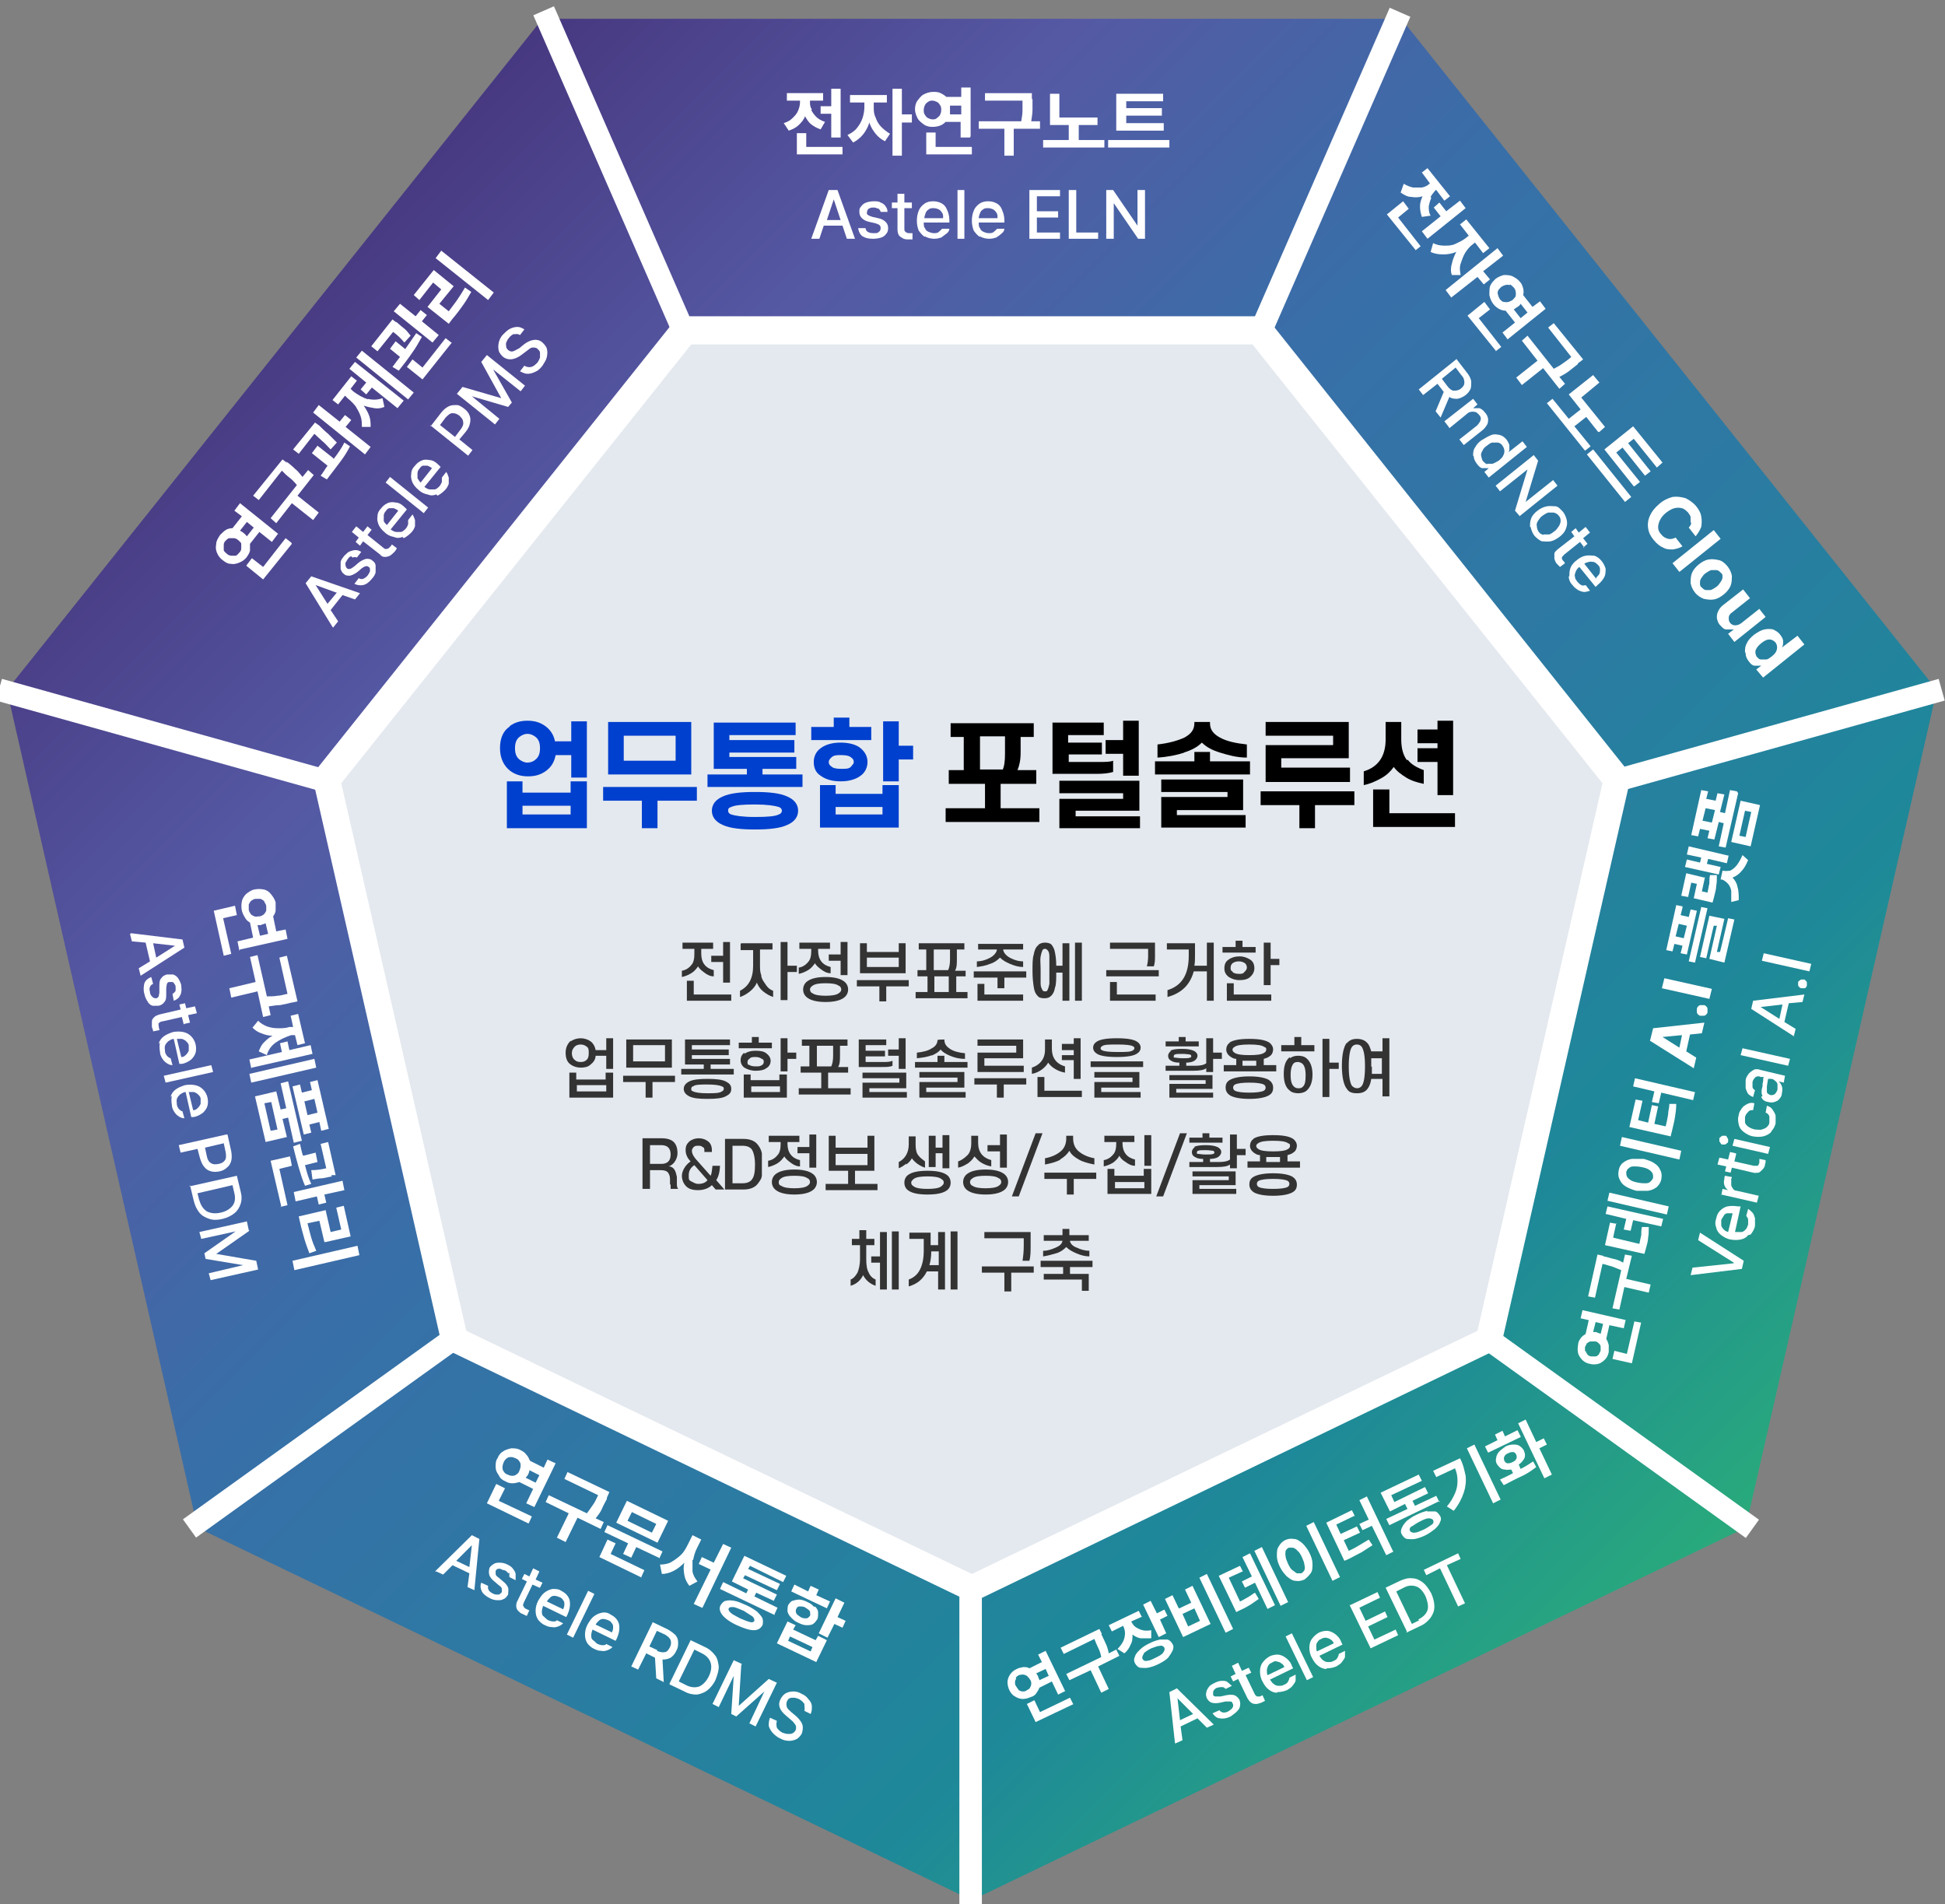 <?xml version="1.0" encoding="UTF-8"?>
<svg id="_레이어_1" xmlns="http://www.w3.org/2000/svg" version="1.1" xmlns:xlink="http://www.w3.org/1999/xlink" viewBox="0 0 311.2 304.6">
  <rect x="0" y="0" width="311.2" height="304.6" fill="#808080" stroke="none"/>
  <!-- Generator: Adobe Illustrator 29.8.1, SVG Export Plug-In . SVG Version: 2.1.1 Build 2)  -->
  <defs>
    <style>
      .st0 {
        fill: #e4e9ef;
      }

      .st1 {
        fill: url(#_무제_그라디언트);
      }

      .st2 {
        fill: #fff;
      }

      .st3 {
        fill: #0040ce;
      }

      .st4 {
        isolation: isolate;
      }

      .st5 {
        fill: #333;
      }
    </style>
    <linearGradient id="_무제_그라디언트" data-name="무제 그라디언트" x1="47" y1="330.8" x2="263.9" y2="547.7" gradientTransform="translate(0 -288)" gradientUnits="userSpaceOnUse">
      <stop offset="0" stop-color="#473880"/>
      <stop offset=".2" stop-color="#5559a4"/>
      <stop offset=".4" stop-color="#386fa8"/>
      <stop offset=".6" stop-color="#2c7aa3"/>
      <stop offset=".8" stop-color="#1e8899"/>
      <stop offset="1" stop-color="#29aa7b"/>
    </linearGradient>
  </defs>
  <polygon class="st1" points="155.5 304 279.3 244.4 309.9 110.4 224.2 3 86.8 3 1.1 110.4 31.6 244.4 155.5 304"/>
  <polygon class="st2" points="155.5 256.4 240.1 215.6 261 124 202.5 50.6 108.5 50.6 49.9 124 70.8 215.6 155.5 256.4"/>
  <polygon class="st0" points="155.5 251.8 236.4 212.9 256.4 125.3 200.4 55.1 110.6 55.1 54.6 125.3 74.6 212.9 155.5 251.8"/>
  <rect class="st2" x="184" y="26.4" width="57.2" height="3.6" transform="translate(101.6 211.7) rotate(-66.4)"/>
  <rect class="st2" x="96.7" y="-.7" width="3.6" height="57.4" transform="translate(-3 41.8) rotate(-23.6)"/>
  <rect class="st2" x="25.1" y="89.8" width="3.6" height="56.2" transform="translate(-93.9 112.1) rotate(-74.4)"/>
  <rect class="st2" x="25.3" y="227.1" width="53.6" height="3.6" transform="translate(-123.8 73.4) rotate(-35.7)"/>
  <rect class="st2" x="257.3" y="203.1" width="3.6" height="52.4" transform="translate(-78.3 305.9) rotate(-54.3)"/>
  <rect class="st2" x="153.5" y="254.1" width="3.6" height="50.5"/>
  <rect class="st2" x="256.9" y="115.9" width="54.8" height="3.6" transform="translate(-21.2 80.8) rotate(-15.6)"/>
  <g class="st4">
    <g class="st4">
      <g class="st4">
        <g class="st4">
          <g class="st4">
            <path class="st2" d="M129.8,17.6c.2.4.5.8.8,1.1s.8.6,1.4.8l-.7,1.2c-.6-.2-1.1-.5-1.5-.8s-.7-.8-1-1.3c-.2.6-.6,1-1,1.4s-1,.7-1.6.9l-.8-1.2c.6-.2,1-.4,1.4-.8s.7-.7.9-1.2.3-.9.3-1.4v-.2h-2.1v-1.2h5.8v1.2h-2.1v.2c0,.4,0,.8.3,1.2ZM134.8,24.7h-7.3v-3.4h1.5v2.2h5.8v1.2ZM134.5,22h-1.5v-3.8h-1.7v-1.2h1.7v-2.8h1.5v7.8Z"/>
            <path class="st2" d="M140.1,18.8c.2.6.5,1.1.9,1.5s.9.8,1.4,1.1l-.8,1.2c-.6-.3-1.1-.7-1.5-1.2s-.8-1.1-1-1.8c-.2.7-.6,1.4-1,1.9s-1,1-1.6,1.3l-.9-1.2c.6-.3,1.1-.6,1.5-1.1s.7-1,.9-1.6.3-1.2.3-1.8v-.7h-2.3v-1.2h5.9v1.2h-2.1v.7c0,.6,0,1.1.3,1.7ZM144.3,18.3h1.6v1.3h-1.6v5.3h-1.5v-10.7h1.5v4.1Z"/>
            <path class="st2" d="M155.2,22h-1.5v-2.5h-2.4c-.3.3-.6.5-.9.6s-.7.2-1.2.2-1-.1-1.4-.4-.8-.6-1-1-.4-.9-.4-1.4c0-.5.1-1,.4-1.4s.6-.8,1-1,.9-.4,1.5-.4c.4,0,.8,0,1.2.2s.7.4.9.6h2.4v-1.5h1.5v7.8ZM148.5,16.3c-.2.1-.4.3-.5.5s-.2.5-.2.8c0,.3,0,.5.2.8s.3.4.5.5.5.2.7.2.5,0,.7-.2.4-.3.5-.5.2-.5.2-.8,0-.5-.2-.8-.3-.4-.5-.5-.5-.2-.7-.2-.5,0-.7.2ZM155.5,24.7h-7.3v-3.5h1.5v2.3h5.8v1.2ZM152,17.6c0,.2,0,.5,0,.7h1.8v-1.4h-1.8c0,.2,0,.5,0,.7Z"/>
            <path class="st2" d="M165.2,15.8c0,.7,0,1.3,0,1.8s-.1,1.1-.2,1.8h1.4v1.2h-4.2v4.3h-1.5v-4.3h-4.1v-1.2h6.8c.1-.6.2-1.2.2-1.7s0-1.1,0-1.6h-6v-1.2h7.5v1Z"/>
            <path class="st2" d="M175.7,20h-3.1v2.4h4.1v1.2h-9.8v-1.2h4.1v-2.4h-3v-5h1.5v3.8h6.1v1.2Z"/>
            <path class="st2" d="M187.1,23.6h-9.8v-1.2h9.8v1.2ZM186.1,20.9h-7.5v-5.9h7.5v1.2h-5.9v1.1h5.7v1.2h-5.7v1.2h6v1.2Z"/>
          </g>
        </g>
      </g>
    </g>
  </g>
  <g>
    <path class="st3" d="M81.5,116.2c.8-.6,1.7-.9,2.9-.9s2.1.3,2.9.9,1.3,1.4,1.5,2.4h2.6v-3.2h2.5v9h-2.5v-3.6h-2.5c-.2,1.1-.7,1.9-1.5,2.5s-1.7.9-2.9.9-2.1-.3-2.9-.9c-1-.8-1.6-2-1.6-3.6s.5-2.8,1.6-3.5h0ZM93.9,125v7.5h-12.8v-7.5h2.5v1.8h7.7v-1.8h2.6ZM83.1,121.5c.4.3.8.5,1.3.5s1-.2,1.3-.5c.5-.4.7-1,.7-1.8s-.2-1.4-.7-1.8c-.4-.3-.8-.5-1.3-.5s-.9.2-1.3.5c-.5.4-.7,1-.7,1.8s.2,1.4.7,1.8ZM83.6,130.3h7.7v-1.4h-7.7v1.4Z"/>
    <path class="st3" d="M111.5,125.9v2.2h-6.3v4.4h-2.5v-4.4h-6.2v-2.2s15,0,15,0ZM97.3,115.5h13.3v8.4h-13.3v-8.4ZM99.8,117.7v4h8.3v-4h-8.3Z"/>
    <path class="st3" d="M127.4,121v2h-5.4v.9h6.4v2h-15.2v-2h6.3v-.9h-5.3v-7.4h13.1v2h-10.6v.8h10.4v2h-10.4v.7h10.7ZM115.7,127.4c1.1-.5,2.8-.7,5.1-.7s4,.2,5.1.7c1.2.5,1.8,1.3,1.8,2.3s-.6,1.8-1.8,2.3c-1.1.5-2.8.7-5.1.7s-4-.2-5.1-.7c-1.2-.5-1.8-1.3-1.8-2.3s.6-1.8,1.8-2.3ZM117,130.3c.6.2,1.8.4,3.8.4s3.2-.1,3.8-.4c.3-.1.5-.3.5-.6s-.2-.5-.5-.6c-.6-.2-1.9-.4-3.8-.4s-3.2.1-3.8.4c-.4.1-.5.3-.5.6s.2.5.5.6Z"/>
    <path class="st3" d="M135.9,114.8v1.5h3.5v2.1h-9.6v-2.1h3.6v-1.5h2.5ZM131.3,119.7c.8-.6,1.9-.9,3.2-.9s2.5.3,3.2.9,1.1,1.3,1.1,2.2-.4,1.7-1.1,2.2c-.8.6-1.9.9-3.2.9s-2.4-.3-3.2-.9c-.8-.5-1.1-1.3-1.1-2.2s.4-1.7,1.1-2.2ZM143.8,125.6v6.8h-12.6v-6.8h2.5v1.4h7.5v-1.4s2.6,0,2.6,0ZM133,122.6c.3.3.8.4,1.6.4s1.3,0,1.6-.4.4-.4.4-.7-.1-.5-.4-.7c-.3-.3-.9-.4-1.6-.4s-1.2,0-1.6.4c-.2.2-.4.4-.4.7s.1.5.4.7ZM133.7,130.3h7.5v-1.2h-7.5v1.2ZM146.1,119.3v2.2h-2.3v3.5h-2.5v-9.6h2.5v3.9h2.3Z"/>
    <path d="M165.8,123.2v2.2h-5.7v3.9h6.2v2.2h-15v-2.2h6.3v-3.9h-5.8v-2.2h2.4v-5.3h-2.1v-2.2h13.3v2.2h-2.1v2.5c0,1.2-.2,2.1-.5,2.8h3ZM160.4,123.2c.3-.6.4-1.5.4-2.6v-2.8h-4v5.3h3.6Z"/>
    <path d="M176.3,118.7v2h-5.3v1.2h4.7c1.1,0,1.9,0,2.4-.2v1.8c-.7.2-1.5.3-2.6.3h-7.1v-8.2h8.2v2h-5.7v1.2h5.4ZM182.4,130.5v2h-12.9v-4.7h10.2v-.9h-10.2v-2h12.8v4.8h-10.2v.9h10.4-.1ZM179.7,118.4v-3.1h2.5v8.8h-2.5v-3.5h-2.8v-2.2s2.8,0,2.8,0Z"/>
    <path d="M191.1,121.8v-1.5h2.5v1.5h6.4v2.1h-15.2v-2.1h6.3ZM189.5,120.4c-1.2.4-2.7.7-4.3.8v-2.1c1.8-.2,3.2-.6,4.3-1.1,1.1-.6,1.6-1.3,1.6-2.3v-.2h2.5v.2c0,1,.5,1.7,1.6,2.3,1.1.6,2.5.9,4.3,1.1v2.1c-1.6,0-3-.4-4.3-.8s-2.2-.9-2.9-1.6c-.7.7-1.6,1.2-2.9,1.6h0ZM199.3,130.4v2h-13.5v-4.9h10.6v-.8h-10.6v-2h13.1v4.9h-10.6v.8h11Z"/>
    <path d="M216.7,126.6v2.2h-6.3v3.7h-2.5v-3.7h-6.2v-2.2s15,0,15,0ZM216,122.9v2.2h-13.5v-5.9h10.8v-1.5h-10.8v-2.2h13.3v5.8h-10.8v1.5h11Z"/>
    <path d="M225.2,121.5c.6.8,1.5,1.3,2.6,1.7v2.2c-1-.2-2-.5-2.8-1s-1.5-1-2-1.7c-.5.7-1.1,1.3-2,1.8s-1.8.9-2.8,1.1v-2.2c2.3-.7,3.5-2.4,3.5-5.1v-2.8h2.5v2.8c0,1.4.3,2.5.9,3.3h.1ZM219.8,126.3h2.5v3.8h10.5v2.2h-13.1v-6h.1ZM230,119.8v-.9h-3.2v-2.2h3.2v-1.4h2.5v11.9h-2.5v-5.3h-3.2v-2.2h3.2Z"/>
  </g>
  <g>
    <path class="st5" d="M109.3,150.8h4.8v1h-1.9v.8c0,1.4.7,2.3,2,2.6v1c-.6,0-1.1-.3-1.5-.6s-.8-.6-1-1c-.3.4-.6.8-1.1,1.1s-1,.5-1.5.6v-1c.6-.1,1.1-.4,1.5-.9.4-.4.5-1.1.5-1.8v-.8h-1.9v-1h0ZM109.9,160.1v-3.2h1.1v2.2h6v1h-7.1ZM115.7,157.3v-3.4h-1.9v-1h1.9v-2.2h1.1v6.5h-1.1Z"/>
    <path class="st5" d="M118.6,150.9h5v1h-2v2.5c0,.6,0,1.1.2,1.6,0,.5.3.9.5,1.2s.4.6.6.8.5.4.8.5v1c-.6-.2-1.1-.5-1.6-.9s-.8-.9-1-1.4c-.2.5-.6,1-1.1,1.4s-1,.7-1.6.9v-1c1.4-.7,2.1-2,2.1-4v-2.5h-2v-1h0ZM126,154.5h1.5v1h-1.5v4.5h-1.1v-9.3h1.1v3.8Z"/>
    <path class="st5" d="M128,150.8h4.8v1h-1.9v.3c0,1.4.7,2.3,2,2.6v1c-.6,0-1.1-.3-1.5-.6s-.8-.6-1-1c-.3.4-.6.8-1.1,1.1s-1,.5-1.5.6v-1c.6-.1,1.1-.4,1.5-.9.4-.4.5-1.1.5-1.8v-.3h-1.9v-1h0ZM129.3,159.7c-.5-.3-.8-.8-.8-1.4s.3-1.1.8-1.4c.6-.4,1.6-.6,2.8-.6s2.2.2,2.8.6c.5.3.8.8.8,1.4s-.3,1.1-.8,1.4c-.6.4-1.6.6-2.8.6s-2.2-.2-2.8-.6ZM130,157.7c-.3.2-.4.4-.4.6s.1.5.4.6c.4.3,1.2.4,2.1.4s1.7-.1,2.1-.4c.3-.2.4-.4.4-.6s-.1-.5-.4-.6c-.4-.3-1.1-.4-2.1-.4s-1.7.1-2.1.4ZM134.5,156.1v-2.4h-1.9v-1h1.9v-2h1.1v5.3h-1.1Z"/>
    <path class="st5" d="M137.1,156.8h8.3v1h-3.6v2.4h-1.1v-2.4h-3.6v-1h0ZM143.8,152.3v-1.4h1.1v4.8h-7.3v-4.8h1.1v1.4h5.1,0ZM143.8,153.2h-5.1v1.5h5.1v-1.5Z"/>
    <path class="st5" d="M154.5,155.2v1h-1.5v2.5h1.8v1h-8.3v-1h1.9v-2.5h-1.6v-1h1.4v-3.3h-1.2v-1h7.3v1h-1.2v1.5c0,.8,0,1.4-.3,1.9h1.7ZM149.3,155.2h2.4c.2-.4.3-1,.3-1.7v-1.6h-2.6v3.3h0ZM149.5,156.2v2.5h2.3v-2.5h-2.3Z"/>
    <path class="st5" d="M155.8,155.4h8.4v1h-3.5v1.7h-1.1v-1.7h-3.8v-1h0ZM160.5,151.8h0c0,.4.2.7.5,1s.7.5,1.2.7,1,.3,1.5.3v.9c-.7,0-1.4-.2-2.1-.5-.7-.3-1.2-.6-1.6-1-.4.4-.9.8-1.6,1-.7.3-1.4.4-2.1.5v-.9c.5,0,1-.1,1.5-.3s.9-.4,1.2-.7.5-.6.5-.9h-3v-.9h7.2v.9h-3.2,0ZM157.5,159.1h6.2v1h-7.3v-2.7h1.1v1.7Z"/>
    <path class="st5" d="M166.1,151.2c.3-.3.7-.4,1.1-.4s.9.1,1.1.4c.2.3.4.6.5,1.2.1.5.2,1.2.2,2.1h1v-3.6h1.1v9.2h-1.1v-4.5h-1c0,1,0,1.9-.2,2.4-.1.6-.3,1-.6,1.3s-.6.4-1.1.4-.9-.1-1.1-.4c-.3-.3-.5-.7-.6-1.4-.1-.6-.2-1.5-.2-2.6s0-2,.2-2.6c.1-.6.3-1.1.6-1.4h.1ZM166.5,157.4c0,.5.2.8.3,1,0,.1.2.2.4.2s.3,0,.4-.2c.1-.2.2-.5.3-1v-4.4c0-.5-.1-.8-.3-1s-.3-.2-.4-.2-.3,0-.4.2c-.1.2-.2.5-.3,1s0,1.2,0,2.2v2.2ZM172,160.1v-9.3h1.1v9.3h-1.1Z"/>
    <path class="st5" d="M177,155.2h8.4v1h-8.4v-1ZM183.7,151.8h-6.1v-1h7.2v2.1c0,.6,0,1.2-.2,1.7h-1.1c.1-.4.2-1,.2-1.6v-1.1h0ZM178.7,159.1h6.2v1h-7.3v-3h1.1v2Z"/>
    <path class="st5" d="M190.1,151.9h-3.4v-1h4.5v1.9c0,.6,0,1.2-.1,1.7h2v-3.7h1.1v9.3h-1.1v-4.7h-2.1c-.6,2.2-2,3.5-4.2,4.1v-1.1c2.3-.7,3.4-2.5,3.4-5.5v-1h0Z"/>
    <path class="st5" d="M195.6,152.4v-.9h2.1v-1h1.1v1h2.1v.9h-5.3ZM196.6,153.5c.4-.3,1-.5,1.7-.5s1.2.2,1.7.5.7.8.7,1.4-.3,1.1-.8,1.5c-.4.3-.9.4-1.6.4s-1.2-.2-1.7-.5c-.5-.4-.7-.8-.7-1.4s.2-1.1.7-1.4h0ZM197.5,159.1h5.9v1h-7.1v-2.8h1.1v1.8h.1ZM197.2,155.5c.2.2.6.3,1,.3s.7,0,.9-.3c.2-.2.4-.4.4-.7s-.1-.5-.3-.7c-.3-.2-.6-.3-1-.3s-.7.1-1,.3c-.2.2-.3.4-.3.7s0,.5.3.6h0ZM203.3,153.4h1.4v1h-1.4v3.2h-1.1v-6.8h1.1v2.7h0Z"/>
    <path class="st5" d="M91.3,166.6c.4-.3,1-.5,1.6-.5s1.2.2,1.6.5.7.8.8,1.4h1.7v-1.9h1.1v4.9h-1.1v-2.1h-1.7c0,.6-.4,1.1-.8,1.4-.4.4-1,.5-1.6.5s-1.2-.2-1.6-.5c-.6-.4-.8-1.1-.8-1.9s.3-1.4.8-1.9h0ZM97,171.6h1.1v4h-7v-4h1.1v1.1h4.7v-1.1h.1ZM92,169.6c.2.2.5.3.9.3s.7-.1.9-.3c.3-.2.4-.6.4-1.1s0-.9-.4-1.1c-.2-.2-.6-.3-.9-.3s-.7.1-.9.3c-.3.3-.5.6-.5,1.1s.2.9.5,1.1ZM92.3,173.6v1h4.7v-1h-4.7Z"/>
    <path class="st5" d="M99.7,172.1h8.3v1h-3.6v2.5h-1.1v-2.5h-3.6s0-1,0-1ZM107.5,170.8h-7.3v-4.5h7.3v4.5ZM106.4,169.8v-2.6h-5.1v2.6h5.1Z"/>
    <path class="st5" d="M110.7,169.4h6.1v.9h-3.1v.7h3.7v.9h-8.4v-.9h3.6v-.7h-3v-4h7.2v.9h-6.1v.7h5.9v.9h-5.9v.7h0ZM110.3,173c.6-.3,1.6-.4,2.9-.4s2.3.1,2.9.4c.6.3.9.6.9,1.2s-.3.9-.9,1.2-1.5.4-2.9.4-2.3-.1-2.9-.4c-.6-.3-.9-.7-.9-1.2s.3-.9.9-1.2ZM110.9,174.6c.4.2,1.2.3,2.3.3s1.9,0,2.3-.3c.2-.1.3-.2.3-.4s0-.3-.3-.4c-.4-.2-1.2-.3-2.3-.3s-2,0-2.3.3c-.2,0-.3.2-.3.4s0,.3.3.4Z"/>
    <path class="st5" d="M118.2,167.7v-.9h2.1v-.9h1.1v.9h2.1v.9s-5.3,0-5.3,0ZM119.1,168.6c.4-.3,1-.5,1.8-.5s1.3.1,1.7.4c.4.3.7.7.7,1.2s-.2.9-.7,1.2c-.4.3-1,.4-1.7.4s-1.3-.2-1.8-.5c-.4-.3-.6-.7-.6-1.2s.2-.9.6-1.2v.2h0ZM124.8,171.9h1.1v3.7h-6.9v-3.7h1.1v.9h4.6v-.9h.1ZM119.8,170.3c.2.2.6.3,1.1.3s.7,0,1-.2c.2-.1.3-.3.3-.5s0-.4-.3-.5c-.3-.2-.6-.3-1-.3s-.8,0-1,.3c-.2.1-.3.3-.3.5s0,.4.2.5h0ZM120.2,173.8v.9h4.6v-.9h-4.6ZM126,168.4h1.4v1h-1.4v2h-1.1v-5.3h1.1v2.3Z"/>
    <path class="st5" d="M135.7,170.6v1h-3.2v2.5h3.6v1h-8.3v-1h3.6v-2.5h-3.3v-1h1.4v-3.3h-1.2v-1h7.3v1h-1.2v1.5c0,.8,0,1.4-.3,1.9h1.7-.1ZM130.6,170.6h2.4c.2-.4.3-1,.3-1.7v-1.6h-2.6v3.3h0Z"/>
    <path class="st5" d="M137.4,170.7v-4.4h4.4v.9h-3.3v.9h3.1v.9h-3.1v.9h2.7c.7,0,1.2,0,1.6-.2v.8c-.4.2-1,.2-1.7.2h-3.7ZM139.1,174.7h6v.9h-7.1v-2.4h5.9v-.7h-5.9v-.9h7v2.5h-5.9v.7h0ZM142.1,167.9h1.7v-1.8h1.1v4.9h-1.1v-2.1h-1.7v-1h0Z"/>
    <path class="st5" d="M146.4,169.9h3.6v-1h1.1v1h3.7v.9h-8.4v-.9h0ZM149.1,168.8c-.7.3-1.5.4-2.4.5v-.9c1-.1,1.8-.3,2.4-.7.6-.3.9-.8.9-1.3h0c0-.1,1.1-.1,1.1-.1h0c0,.7.3,1.1.9,1.5s1.4.6,2.4.7v.9c-.9,0-1.7-.2-2.4-.5s-1.2-.6-1.5-1c-.3.4-.8.7-1.5,1h.1ZM148.2,174.7h6.3v.9h-7.4v-2.5h6.1v-.7h-6.1v-.9h7.2v2.5h-6.1v.7Z"/>
    <path class="st5" d="M155.9,172.5h8.3v1h-3.6v2.1h-1.1v-2.1h-3.6v-1h0ZM157.5,170.5h6.3v1h-7.4v-3.1h6.2v-1.1h-6.2v-1h7.3v3h-6.2v1.2h0Z"/>
    <path class="st5" d="M168.3,167.8c0,1.4.7,2.4,2.1,2.8v1c-.6-.1-1.1-.3-1.6-.6s-.8-.6-1.1-1c-.2.4-.6.8-1,1.1s-1,.6-1.6.7v-1c.6-.2,1.1-.5,1.5-1s.6-1.1.6-1.9v-1.6h1.1v1.6h0ZM166,175.5v-3.2h1.1v2.2h6v1h-7.1ZM169.9,168.8h1.9v-.8h-1.9v-1h1.9v-.9h1.1v6.5h-1.1v-3h-1.9v-1,.2Z"/>
    <path class="st5" d="M174.5,169.8h8.4v.9h-8.4v-.9ZM175.4,166.7c.5-.4,1.6-.6,3.3-.6s2.8.2,3.3.6c.3.2.5.5.5.9s-.2.7-.5.9c-.5.4-1.6.6-3.3.6s-2.8-.2-3.3-.6c-.3-.2-.5-.5-.5-.9s.2-.7.5-.9ZM176.2,174.7h6.3v.9h-7.4v-2.5h6.1v-.7h-6.1v-.9h7.2v2.5h-6.1v.7ZM176.3,168c.3.2,1.1.3,2.5.3s2.2,0,2.5-.3c.1,0,.2-.2.2-.3s0-.2-.2-.3c-.3-.2-1.1-.3-2.5-.3s-2.2,0-2.5.3c-.1,0-.2.2-.2.3s0,.2.2.3Z"/>
    <path class="st5" d="M187.2,168.1c.4-.2,1-.3,1.9-.3s1.4.1,1.9.3c.4.2.6.5.6.8s-.2.6-.5.8-.8.3-1.3.3v.5h1.4c.8,0,1.4-.1,1.8-.4v-4h1.1v2.3h1.4v1h-1.4v2.1h-1.1v-.6c-.4.3-1.1.4-2.1.4h-4.4v-.8h2.2v-.5c-.6,0-1-.1-1.3-.3-.4-.2-.5-.5-.5-.8s.2-.6.5-.8h-.2,0ZM189.7,165.9v.7h2.1v.8h-5.3v-.8h2.1v-.7h1.1,0ZM188.2,174.8h5.9v.8h-7v-2.2h5.8v-.6h-5.8v-.8h6.9v2.2h-5.8v.6h0ZM188,169.2c.2,0,.6.1,1.2.1s1,0,1.2-.1c.1,0,.2-.1.2-.2s0-.2-.2-.3c-.2,0-.6-.1-1.2-.1s-1,0-1.2.1c-.1,0-.2.1-.2.3s0,.2.2.2Z"/>
    <path class="st5" d="M196.7,166.8c.6-.4,1.6-.6,3.2-.6s2.6.2,3.2.6c.4.3.6.7.6,1.1s-.2.9-.6,1.1c-.2.2-.6.3-.9.4v1h2v1h-8.4v-1h2v-1c-.4,0-.7-.2-1-.4-.4-.3-.6-.7-.6-1.1s.2-.9.6-1.1h-.1ZM196.9,172.7c.6-.3,1.6-.5,3-.5s2.4.2,3,.5c.5.3.8.7.8,1.3s-.2,1-.8,1.3-1.6.5-3,.5-2.4-.2-3-.5c-.5-.3-.8-.7-.8-1.3s.2-1,.8-1.3ZM197.5,168.4c.4.3,1.2.4,2.4.4s2-.1,2.4-.4c.2-.1.3-.3.3-.5s0-.3-.3-.4c-.4-.3-1.2-.4-2.4-.4s-2,.1-2.4.4c-.2.1-.3.3-.3.4s0,.3.3.5ZM197.6,174.5c.4.2,1.2.3,2.3.3s1.9-.1,2.3-.3c.2-.1.3-.3.3-.5s-.1-.4-.3-.5c-.4-.2-1.2-.3-2.3-.3s-1.9.1-2.3.3c-.2.1-.3.3-.3.5s.1.4.3.5ZM199.9,169.7h-1.1v.8h2.2v-.8h-1.1,0Z"/>
    <path class="st5" d="M207.1,165.9h1.1v1.3h2.1v1h-5.3v-1h2.1v-1.3h0ZM206.4,169.3c.4-.3.8-.4,1.3-.4s.9.1,1.2.3c.7.5,1.1,1.4,1.1,2.7s-.4,2.2-1.1,2.7c-.3.2-.8.3-1.2.3s-1-.1-1.3-.4c-.7-.5-1-1.4-1-2.7s.3-2.2,1-2.7v.2h0ZM207,173.8c.2.2.4.3.7.3s.5,0,.7-.2c.4-.3.5-.9.5-1.9s-.2-1.6-.6-1.9c-.2-.1-.4-.2-.6-.2s-.5,0-.7.2c-.3.3-.5.9-.5,1.9s.2,1.5.5,1.8h0ZM212.7,170h1.5v1h-1.5v4.5h-1.1v-9.3h1.1v3.8Z"/>
    <path class="st5" d="M215.5,166.9c.4-.5.9-.7,1.6-.7s1.3.2,1.7.7c.3.3.4.7.6,1.3h1.8v-2.1h1.1v9.3h-1.1v-2.8h-1.8c-.1.7-.3,1.2-.6,1.6-.4.5-.9.7-1.7.7s-1.3-.2-1.6-.7c-.5-.6-.8-1.9-.8-3.7s.3-3.1.8-3.7h0ZM217.9,167.5c-.2-.3-.5-.4-.8-.4s-.6.1-.8.4c-.3.4-.5,1.5-.5,3.1s.2,2.6.5,3.1c.2.2.5.4.8.4s.6-.1.8-.4c.3-.4.5-1.4.5-3.1s-.2-2.6-.5-3.1ZM219.5,170.6v1.2h1.6v-2.5h-1.7v1.4h0Z"/>
    <path class="st5" d="M107.2,189.6v-1c0-.5-.2-.9-.4-1.1-.2-.2-.6-.3-1.1-.3h-1.7v3h-1.2v-8.1h3.1c.8,0,1.5.2,1.9.6.4.4.6,1,.6,1.8s-.5,1.8-1.4,2.1c.4,0,.7.2.9.5.2.3.3.7.4,1.2v1c0,.4,0,.6.2.9h-1.2v-.7h-.1ZM104,186.2h1.8c1,0,1.5-.5,1.5-1.5s-.5-1.5-1.5-1.5h-1.8v2.9h0Z"/>
    <path class="st5" d="M115.2,186.3c0,1-.2,1.9-.6,2.5l1.3,1.5h-1.4l-.6-.7c-.5.5-1.3.8-2.2.8s-1.5-.2-1.9-.6-.7-1-.7-1.7.5-1.7,1.4-2.3c-.5-.5-.8-1.1-.8-1.8s.2-1,.6-1.4c.4-.3.9-.5,1.5-.5s1.1.2,1.5.5.6.8.6,1.4v.3h-1.2v-.2c0-.3,0-.5-.3-.6-.2-.2-.4-.2-.7-.2s-.5,0-.7.2-.3.4-.3.6c0,.4.2.8.6,1.3l2.4,2.7c.2-.4.2-.9.3-1.6h1.2s0-.2,0-.2ZM111.7,189.4c.7,0,1.2-.2,1.5-.6l-2.1-2.4c-.6.4-.9.9-.9,1.6s0,.8.4,1,.7.4,1.1.4Z"/>
    <path class="st5" d="M121.9,184.6v3.4c0,.5-.3.9-.6,1.3-.5.7-1.3,1-2.4,1h-2.9v-8.1h2.9c1.1,0,1.9.3,2.4,1,.3.4.5.8.6,1.3h0ZM120.8,186.3c0-1.1-.2-1.9-.5-2.4-.3-.4-.8-.6-1.5-.6h-1.6v6h1.6c.7,0,1.2-.2,1.5-.6.4-.5.5-1.3.5-2.4Z"/>
    <path class="st5" d="M123.1,181.7h4.8v1h-1.9v.3c0,1.4.7,2.3,2,2.6v1c-.6,0-1.1-.3-1.5-.6s-.8-.6-1-1c-.3.4-.6.8-1.1,1.1s-1,.5-1.5.6v-1c.6-.1,1.1-.4,1.5-.9.4-.4.5-1.1.5-1.8v-.3h-1.9v-1h0ZM124.3,190.5c-.5-.3-.8-.8-.8-1.4s.3-1.1.8-1.4c.6-.4,1.6-.6,2.8-.6s2.2.2,2.8.6c.5.3.8.8.8,1.4s-.3,1.1-.8,1.4c-.6.4-1.6.6-2.8.6s-2.2-.2-2.8-.6ZM125,188.5c-.3.2-.4.4-.4.6s0,.5.4.6c.4.3,1.2.4,2.1.4s1.7-.1,2.1-.4c.3-.2.4-.4.4-.6s-.1-.5-.4-.6c-.4-.3-1.1-.4-2.1-.4s-1.7.1-2.1.4ZM129.5,186.9v-2.4h-1.9v-1h1.9v-2h1.1v5.3h-1.1Z"/>
    <path class="st5" d="M138.8,183.6v-1.9h1.1v5.6h-3.1v2.1h3.6v1h-8.3v-1h3.6v-2.1h-3.1v-5.6h1.1v1.9h5.1,0ZM138.8,184.6h-5.1v1.8h5.1v-1.8Z"/>
    <path class="st5" d="M145.1,186.1c-.4.3-.8.6-1.3.8v-1c1-.5,1.6-1.5,1.6-2.8v-1.3h1.1v1.3c0,.7.1,1.3.4,1.7.3.4.7.7,1.1,1v1c-.4-.1-.9-.4-1.2-.6-.4-.3-.7-.6-.9-.9-.2.4-.5.7-.9,1v-.2h0ZM145.4,187.9c.6-.4,1.6-.6,3-.6s2.4.2,3,.6c.5.3.7.8.7,1.3s-.2,1-.7,1.3c-.6.4-1.6.6-3,.6s-2.4-.2-3-.6c-.5-.3-.7-.8-.7-1.3s.2-1,.7-1.3ZM146.2,189.8c.4.3,1.2.4,2.2.4s1.8-.1,2.2-.4c.2-.2.4-.3.4-.6s-.1-.4-.4-.6c-.4-.3-1.2-.4-2.2-.4s-1.8.1-2.2.4c-.2.2-.4.3-.4.6s.1.4.4.6ZM148.6,181.7h1.1v1.9h1.1v-2h1.1v5.3h-1.1v-2.4h-1.1v2.2h-1.1v-5.1h0Z"/>
    <path class="st5" d="M156.5,182.8c0,1.5.7,2.4,2.1,2.8v1c-.6-.1-1.1-.3-1.6-.6s-.8-.7-1.1-1c-.2.4-.6.8-1,1.1-.5.3-1,.6-1.6.7v-1c.6-.2,1.1-.6,1.5-1s.6-1.1.6-1.9v-1.2h1.1v1.2h0ZM154.9,190.5c-.5-.3-.8-.8-.8-1.4s.3-1.1.8-1.4c.6-.4,1.6-.6,2.8-.6s2.2.2,2.8.6c.5.3.8.8.8,1.4s-.3,1.1-.8,1.4c-.6.4-1.6.6-2.8.6s-2.2-.2-2.8-.6ZM155.6,188.5c-.3.2-.4.4-.4.6s.1.5.4.6c.4.3,1.2.4,2.1.4s1.7-.1,2.1-.4c.3-.2.4-.4.4-.6s-.1-.5-.4-.6c-.4-.3-1.1-.4-2.1-.4s-1.7.1-2.1.4ZM160,186.9v-2.7h-2v-1h2v-1.7h1.1v5.3h-1.1Z"/>
    <path class="st5" d="M166.8,181.3l-3.8,10.1h-1.1l3.8-10.1h1.1Z"/>
    <path class="st5" d="M167.1,187.6h8.3v1h-3.6v2.5h-1.1v-2.5h-3.6v-1h0ZM169.7,185.5c-.7.4-1.5.6-2.5.8v-1c1.1-.2,1.9-.6,2.5-1.1s.9-1.2.9-2.1v-.4h1.1v.4c0,.9.3,1.6.9,2.1.6.5,1.4.9,2.5,1.1v1c-1-.2-1.8-.4-2.5-.8-.7-.4-1.2-.8-1.5-1.4-.3.5-.8,1-1.5,1.4h.1Z"/>
    <path class="st5" d="M176.7,181.7h4.8v1h-1.9v.2c0,1.4.7,2.3,2,2.6v1c-.6,0-1.1-.3-1.5-.6-.5-.3-.8-.6-1-1-.2.4-.6.8-1,1.1-.5.3-1,.5-1.5.6v-1c.6-.1,1.1-.4,1.5-.9.4-.4.5-1.1.5-1.8v-.2h-1.9v-1h0ZM183.1,187h1.1v4h-7v-4h1.1v1.1h4.7v-1.1h0ZM178.4,189.1v1h4.7v-1h-4.7ZM183.1,186.5v-4.9h1.1v4.9h-1.1Z"/>
    <path class="st5" d="M189.9,181.3l-3.8,10.1h-1.1l3.8-10.1h1.1Z"/>
    <path class="st5" d="M191,183.5c.4-.2,1-.3,1.9-.3s1.4.1,1.9.3c.4.2.6.5.6.8s-.2.6-.5.8-.8.3-1.3.3v.5h1.4c.8,0,1.4-.1,1.8-.4v-4h1.1v2.3h1.4v1h-1.4v2.1h-1.1v-.6c-.4.3-1.1.4-2.1.4h-4.4v-.8h2.2v-.5c-.6,0-1-.1-1.3-.3-.4-.2-.5-.5-.5-.8s.2-.6.5-.8h-.2,0ZM193.5,181.3v.7h2.1v.8h-5.3v-.8h2.1v-.7h1.1,0ZM191.9,190.2h5.9v.8h-7v-2.2h5.8v-.6h-5.8v-.8h6.9v2.2h-5.8v.6h0ZM191.7,184.6c.2,0,.6.1,1.2.1s1,0,1.2-.1c.1,0,.2-.1.2-.2s0-.2-.2-.3c-.2,0-.6-.1-1.2-.1s-1,0-1.2.1c-.1,0-.2.1-.2.3s0,.2.2.2Z"/>
    <path class="st5" d="M200.5,182.2c.6-.4,1.6-.6,3.2-.6s2.6.2,3.2.6c.4.3.6.7.6,1.1s-.2.9-.6,1.1c-.2.2-.6.3-.9.4v1h2v1h-8.4v-1h2v-1c-.4,0-.7-.2-1-.4-.4-.3-.6-.7-.6-1.1s.2-.9.6-1.1h-.1ZM200.7,188.2c.6-.3,1.6-.5,3-.5s2.4.2,3,.5c.5.3.8.7.8,1.3s-.2,1-.8,1.3-1.6.5-3,.5-2.4-.2-3-.5c-.5-.3-.8-.7-.8-1.3s.2-1,.8-1.3ZM201.3,183.8c.4.3,1.2.4,2.4.4s2-.1,2.4-.4c.2-.1.3-.3.3-.5s0-.3-.3-.4c-.4-.3-1.2-.4-2.4-.4s-2,.1-2.4.4c-.2.1-.3.3-.3.4s0,.3.3.5ZM201.4,189.9c.4.2,1.2.3,2.3.3s1.9-.1,2.3-.3c.2-.1.3-.3.3-.5s-.1-.4-.3-.5c-.4-.2-1.2-.3-2.3-.3s-1.9.1-2.3.3c-.2.1-.3.3-.3.5s.1.4.3.5ZM203.7,185.1h-1.1v.8h2.2v-.8h-1.1,0Z"/>
    <path class="st5" d="M136.2,198.2h1.3v-1.4h1.1v1.4h1.3v1h-1.3v2.2c0,1,.1,1.7.4,2.2.2.5.6.9,1.1,1.1v1c-.9-.3-1.6-.9-2-1.7-.4.8-1,1.4-2,1.7v-1c.5-.2.8-.6,1.1-1.1.2-.5.4-1.2.4-2.2v-2.2h-1.3v-1h-.1ZM139.4,201h1.4v-3.9h1.1v9.2h-1.1v-4.3h-1.4v-1ZM142.7,206.3v-9.3h1.1v9.3h-1.1Z"/>
    <path class="st5" d="M147.8,198.2h-2.3v-1h3.4v2h1.2v-2.1h1.1v9.2h-1.1v-2.9h-1.8c-.6,1.2-1.5,2-2.9,2.4v-1.1c.8-.3,1.4-.8,1.8-1.6.4-.8.6-1.8.6-3v-1.9h0ZM148.7,202.4h1.5v-2.2h-1.2c0,.8-.1,1.6-.3,2.2ZM153.2,206.3h-1.1v-9.3h1.1v9.3Z"/>
    <path class="st5" d="M157.1,202.6h8.3v1h-3.6v3h-1.1v-3h-3.6v-1h0ZM163.8,198.1h-6.3v-1h7.4v2.1c0,1,0,1.8-.2,2.5h-1.1c.1-.6.2-1.4.2-2.4v-1.2h0Z"/>
    <path class="st5" d="M166.4,201.7h8.4v1h-3.6v1.1h3v2.7h-1.1v-1.8h-6.1v-.9h3.1v-1.1h-3.6v-1h0ZM171.2,198.6c.1.4.5.8,1.1,1,.6.3,1.3.5,2,.5v.9c-.7,0-1.4-.2-2.1-.5-.7-.3-1.2-.6-1.6-1-.4.4-.9.8-1.6,1s-1.4.4-2.1.5v-.9c.7,0,1.3-.2,2-.5s1-.6,1.1-1.1h-3v-.9h3v-1h1.1v1h3.1v.9h-3Z"/>
  </g>
  <g class="st4">
    <g class="st4">
      <g class="st4">
        <g class="st4">
          <g class="st4">
            <path class="st2" d="M129.8,38.2l2.8-7.8h1.4l2.8,7.8h-1.3l-.7-2.1h-3l-.7,2.1h-1.3ZM134.5,35.2l-1.1-3.3h0l-1.1,3.3h2.3Z"/>
            <path class="st2" d="M140.5,33.4c-.2-.1-.4-.2-.7-.2s-.4,0-.6.1c-.2,0-.3.2-.4.3,0,.1-.1.3-.1.4,0,.2,0,.3.2.4.1.1.4.2.7.3l.9.2c.5.1.9.3,1.2.6s.4.6.4,1c0,.4-.1.7-.3.9-.2.3-.5.5-.8.6s-.8.2-1.3.2c-.7,0-1.2-.1-1.7-.4-.4-.3-.6-.7-.7-1.3h1.2c0,.5.5.8,1.2.8s.7,0,.9-.2c.2-.1.3-.3.3-.6,0-.2,0-.3-.2-.5-.1-.1-.4-.2-.7-.3l-.9-.2c-.5-.1-.9-.3-1.2-.6-.3-.3-.4-.6-.4-1s0-.6.3-.9c.2-.3.5-.5.8-.6.3-.1.7-.2,1.2-.2s.8,0,1.1.2c.3.1.6.3.8.6.2.3.3.5.3.9h-1.1c0-.2-.2-.4-.4-.6Z"/>
            <path class="st2" d="M145.9,33.3h-1.2v3.2c0,.3,0,.5.2.6.1.1.3.2.5.2.1,0,.3,0,.5,0,0,0,0,0,.1,0v1c-.2,0-.5,0-.7,0s-.6,0-.9-.2-.5-.3-.6-.5-.2-.5-.2-.9v-3.4h-.9v-.9h.9v-1.4h1.1v1.4h1.2v.9Z"/>
            <path class="st2" d="M148,37.9c-.4-.2-.7-.6-1-1-.2-.5-.3-1-.3-1.6s.1-1.1.3-1.6c.2-.5.5-.8.9-1.1.4-.3.9-.4,1.4-.4s.9.1,1.3.3c.4.2.7.5.9,1,.2.4.4,1,.4,1.7v.4h-4.1c0,.4,0,.7.2.9.1.3.3.5.6.6s.5.2.8.2.6,0,.8-.2.4-.3.5-.5h1.2c0,.3-.2.6-.5.8s-.5.4-.8.6c-.3.1-.7.2-1.1.2s-1.1-.1-1.5-.4ZM150.9,34.8c0-.3,0-.6-.2-.8-.1-.2-.3-.4-.5-.5s-.5-.2-.8-.2-.6,0-.8.2c-.2.1-.4.3-.5.6s-.2.5-.2.8h3Z"/>
            <path class="st2" d="M154.3,38.2h-1.1v-7.8h1.1v7.8Z"/>
            <path class="st2" d="M156.8,37.9c-.4-.2-.7-.6-1-1-.2-.5-.3-1-.3-1.6s.1-1.1.3-1.6c.2-.5.5-.8.9-1.1.4-.3.9-.4,1.4-.4s.9.1,1.3.3c.4.2.7.5.9,1s.4,1,.4,1.7v.4h-4.1c0,.4,0,.7.2.9.1.3.3.5.6.6.2.1.5.2.8.2s.6,0,.8-.2.4-.3.5-.5h1.2c0,.3-.2.6-.5.8-.2.2-.5.4-.8.6-.3.1-.7.2-1.1.2s-1.1-.1-1.5-.4ZM159.6,34.8c0-.3,0-.6-.2-.8-.1-.2-.3-.4-.5-.5-.2-.1-.5-.2-.8-.2s-.6,0-.8.2c-.2.1-.4.3-.5.6s-.2.5-.2.8h3Z"/>
            <path class="st2" d="M164.7,30.4h4.9v1h-3.7v2.4h3.4v1h-3.4v2.4h3.7v1h-4.9v-7.8Z"/>
            <path class="st2" d="M171,30.4h1.2v6.8h3.5v1h-4.7v-7.8Z"/>
            <path class="st2" d="M183.2,38.2h-1.1l-3.9-5.7h0v5.7h-1.2v-7.8h1.1l3.9,5.7h0v-5.7h1.2v7.8Z"/>
          </g>
        </g>
      </g>
    </g>
  </g>
  <g class="st4">
    <g class="st4">
      <g class="st4">
        <g class="st4">
          <g class="st4">
            <path class="st2" d="M35.8,152.9l-1.6-7.2,3.4-.8.3,1.5-2.2.5,1.3,5.7-1.2.3ZM38.3,152.1l-.3-1.5,2.5-.6-.5-2.4c-.3-.2-.6-.4-.8-.8-.2-.3-.4-.7-.5-1.1-.1-.5-.1-1,0-1.5s.4-.9.7-1.2c.4-.3.8-.6,1.3-.7.5-.1,1-.1,1.5,0s.9.4,1.2.8c.3.4.6.8.7,1.3,0,.4,0,.8,0,1.2,0,.4-.2.7-.4,1l.5,2.4,1.5-.3.3,1.5-7.6,1.7ZM42.3,144.2c-.2-.2-.4-.3-.6-.4-.2,0-.5,0-.8,0-.3,0-.5.2-.7.3-.2.2-.3.4-.4.6,0,.2,0,.5,0,.8,0,.3.2.5.3.7s.4.3.6.4.5,0,.8,0c.3,0,.5-.2.7-.3.2-.2.3-.4.4-.6,0-.2,0-.5,0-.7,0-.3-.2-.5-.3-.7ZM41.9,148c-.2,0-.4,0-.7,0l.4,1.7,1.3-.3-.4-1.7c-.2.1-.4.2-.7.2Z"/>
            <path class="st2" d="M46.6,160.4c-.7.2-1.3.3-1.8.4-.5,0-1.1.1-1.8.2l.3,1.4-1.2.3-.9-4.1-4.2,1-.3-1.5,4.2-1-.9-4,1.2-.3,1.5,6.6c.6,0,1.2,0,1.7-.1.5,0,1-.2,1.6-.3l-1.3-5.8,1.2-.3,1.7,7.3-.9.2Z"/>
            <path class="st2" d="M40.2,170.9l-.3-1.4,5.2-1.2-.3-1.4,1.2-.3.3,1.4,3.4-.8.3,1.4-9.7,2.2ZM40.2,173.2l-.3-1.4,10.4-2.4.3,1.4-10.4,2.4ZM44.1,166.8c-.7.5-1.2,1.2-1.4,2l-1.3-.6c.2-.5.4-1,.8-1.4.4-.4.8-.8,1.4-1.1-.7,0-1.3-.2-1.8-.4-.6-.2-1-.5-1.4-.9l.9-1.1c.4.4.9.7,1.4.9.6.2,1.1.3,1.8.3.6,0,1.2,0,1.8-.2h.6c0-.1-.4-1.8-.4-1.8l1.2-.3,1.1,4.7-1.2.3-.4-1.6h-.6c-.9.3-1.8.7-2.5,1.2Z"/>
            <path class="st2" d="M47,182.8l-.9-4-.9.2.7,2.9-3.4.8-1.7-7.3,3.4-.8.7,2.9.9-.2-.9-4,1.2-.3,2.2,9.5-1.2.3ZM42.3,176.5l1,4.4,1.1-.2-1-4.4-1.1.2ZM51.4,180.9l-.3-1.4-1.6.4.3,1.3-1.2.3-1.8-7.7,1.2-.3.3,1.3,1.6-.4-.3-1.3,1.2-.3,1.8,7.8-1.2.3ZM49.2,178.4l1.6-.4-.5-2.2-1.6.4.5,2.2Z"/>
            <path class="st2" d="M45,193l-1.7-7.3,3.1-.7.3,1.5-2,.5,1.3,5.8-1.2.3ZM48.8,186.4c.3,1.2.6,2.2,1,3l-1,.3c-.4-.9-.7-1.9-1-2.9-.3-1-.6-2.2-.9-3.4l1.1-.4c.2.8.3,1.5.5,1.9l2-.5.3,1.5-2,.5ZM51.9,191.1l.3,1.3-1.2.3-.3-1.3-3.4.8-.3-1.5,7.8-1.8.3,1.5-3.2.7ZM53.1,188.2c-.5.1-1,.2-1.5.3-.5,0-1,.1-1.6.2l-.2-1.5c.8,0,1.6-.1,2.4-.3l-.9-3.9,1.2-.3,1.2,5.3h-.7Z"/>
            <path class="st2" d="M47.1,203.2l-.3-1.5,10.4-2.4.3,1.5-10.4,2.4ZM51.9,198.7l-.8-3.4-1.9.4c.2.8.4,1.6.6,2.3.2.7.5,1.4.8,2.1l-1.1.4c-.3-.8-.6-1.6-.8-2.3-.2-.8-.5-1.7-.7-2.7l-.2-.9,4.3-1,.8,3.5,1.7-.4-.8-3.5,1.2-.3,1.1,4.9-4,.9Z"/>
          </g>
        </g>
      </g>
    </g>
  </g>
  <g class="st4">
    <g class="st4">
      <g class="st4">
        <g class="st4">
          <g class="st4">
            <path class="st2" d="M21,149.3l8.2,1,.3,1.3-7,4.5-.3-1.2,1.8-1.1-.7-3-2.2-.2-.3-1.2ZM25,153.2l3-1.9h0c0,0-3.5-.4-3.5-.4l.5,2.3Z"/>
            <path class="st2" d="M28.1,158.7c0-.2,0-.5,0-.8,0-.2-.1-.4-.2-.5-.1-.2-.2-.3-.4-.3-.1,0-.3,0-.4,0-.2,0-.3.1-.4.3,0,.2-.1.4-.1.7v.9c0,.5,0,1-.3,1.3-.2.3-.5.5-.9.6-.3,0-.7,0-1,0-.3-.1-.6-.3-.8-.7-.2-.3-.4-.7-.5-1.2-.2-.7-.1-1.2,0-1.7.2-.5.6-.8,1.1-1l.3,1.1c-.5.2-.7.7-.5,1.3,0,.4.2.6.4.8.2.2.4.2.6.2.2,0,.3-.2.4-.3,0-.2.1-.4.1-.7v-.9c0-.5,0-1,.3-1.3.2-.3.5-.5.9-.6.3,0,.7,0,1,0,.3.1.6.3.8.6.2.3.4.7.5,1.1,0,.4.1.8,0,1.1,0,.3-.2.6-.4.9-.2.2-.5.4-.8.5l-.2-1.1c.2-.1.4-.3.5-.5Z"/>
            <path class="st2" d="M29.4,163.9l-.3-1.2-3.1.7c-.3,0-.5.2-.6.3s0,.3,0,.5c0,0,0,.2.1.5,0,0,0,0,0,.1l-1,.2c0-.2-.1-.4-.2-.7,0-.3,0-.6,0-.9,0-.3.2-.5.4-.7s.5-.3.8-.4l3.4-.8-.2-.8.9-.2.2.8,1.4-.3.3,1.1-1.4.3.3,1.2-.9.2Z"/>
            <path class="st2" d="M25.4,167c.1-.5.4-.9.8-1.2.4-.3.9-.5,1.5-.7.6-.1,1.1-.1,1.6,0s.9.3,1.3.7c.3.3.6.8.7,1.3.1.5.1.9,0,1.3-.1.4-.4.8-.7,1.1-.4.3-.9.6-1.5.7h-.4c0,0-.9-4-.9-4-.3,0-.6.2-.9.4-.2.2-.4.4-.5.7s0,.6,0,.9c0,.3.2.5.3.7.2.2.3.3.6.4l.3,1.1c-.3,0-.6-.1-.9-.3-.3-.2-.5-.4-.7-.7-.2-.3-.4-.7-.4-1.1-.1-.6-.1-1.1,0-1.5ZM29.1,169.1c.3,0,.5-.2.7-.4.2-.2.3-.4.4-.6,0-.2,0-.5,0-.8,0-.3-.2-.5-.4-.7-.2-.2-.4-.3-.7-.4-.3,0-.5,0-.8,0l.7,2.9Z"/>
            <path class="st2" d="M26.5,173.2l-.3-1.1,7.6-1.7.3,1.1-7.6,1.7Z"/>
            <path class="st2" d="M27.3,175.5c.1-.5.4-.9.8-1.2.4-.3.9-.5,1.5-.7.6-.1,1.1-.1,1.6,0,.5.1.9.3,1.3.7.3.3.6.8.7,1.3.1.5.1.9,0,1.3-.1.4-.4.8-.7,1.1-.4.3-.9.6-1.5.7h-.4c0,0-.9-4-.9-4-.3,0-.6.2-.9.4-.2.2-.4.4-.5.7s0,.6,0,.9c0,.3.2.5.3.7.2.2.3.3.6.4l.3,1.1c-.3,0-.6-.1-.9-.3-.3-.2-.5-.4-.7-.7-.2-.3-.4-.7-.4-1.1-.1-.6-.1-1.1,0-1.5ZM31,177.6c.3,0,.5-.2.7-.4.2-.2.3-.4.4-.6,0-.2,0-.5,0-.8,0-.3-.2-.5-.4-.7-.2-.2-.4-.3-.7-.4-.3,0-.5,0-.8,0l.7,2.9Z"/>
            <path class="st2" d="M36.4,181.5l.6,2.7c.1.6.1,1.1,0,1.5-.1.4-.3.8-.7,1.1-.3.3-.7.5-1.2.6-.5.1-.9.1-1.3,0s-.8-.3-1.1-.7c-.3-.3-.5-.8-.7-1.4l-.4-1.5-2.7.6-.3-1.2,7.6-1.7ZM33.1,185c.1.5.3.9.7,1.1.3.2.7.2,1.2.1.5-.1.8-.3,1-.6s.2-.7.1-1.3l-.3-1.4-3,.7.3,1.4Z"/>
            <path class="st2" d="M30.3,189.8l7.6-1.7.6,2.5c.2.7.2,1.4,0,2-.2.6-.5,1.1-1,1.5-.5.4-1.1.7-1.9.9-.8.2-1.5.2-2.1,0-.6-.2-1.2-.5-1.6-1-.4-.5-.7-1.1-.9-1.9l-.6-2.5ZM31.9,192c.2.8.6,1.4,1.2,1.8.6.3,1.3.4,2.2.2.9-.2,1.5-.6,1.9-1.1.4-.5.5-1.2.3-2l-.3-1.3-5.6,1.3.3,1.2Z"/>
            <path class="st2" d="M39.9,196.9l-5.3,3.7h0c0,0,6.4,1.1,6.4,1.1l.3,1.4-7.6,1.7-.3-1.1,5.5-1.3h0c0,0-6-1-6-1l-.2-.9,5-3.5h0c0,0-5.5,1.2-5.5,1.2l-.3-1.1,7.6-1.7.3,1.4Z"/>
          </g>
        </g>
      </g>
    </g>
  </g>
  <g class="st4">
    <g class="st4">
      <g class="st4">
        <g class="st4">
          <g class="st4">
            <path class="st2" d="M260.1,211.2l-.3,1.3-2.3-.5-.5,2.2c.2.3.3.6.4,1,0,.4,0,.7,0,1.1-.1.5-.3.9-.6,1.2-.3.3-.7.6-1.1.7-.4.1-.9.1-1.3,0-.5-.1-.9-.3-1.2-.6-.3-.3-.6-.7-.7-1.1-.1-.4-.1-.9,0-1.4,0-.4.2-.7.4-1,.2-.3.5-.5.8-.7l.5-2.2-1.3-.3.3-1.3,7,1.6ZM253.7,216.1c0,.2.2.4.3.6.2.2.4.3.6.3.3,0,.5,0,.7,0,.2,0,.4-.2.5-.3.1-.2.2-.4.3-.6,0-.2,0-.5,0-.7,0-.2-.2-.4-.3-.5-.2-.2-.4-.3-.6-.3-.3,0-.5,0-.7,0-.2,0-.4.2-.6.3-.1.2-.2.4-.3.6,0,.2,0,.5,0,.7ZM255.5,213.2c.2,0,.4.1.6.2l.4-1.6-1.2-.3-.4,1.6c.2,0,.4,0,.6,0ZM262.6,211.5l-1.5,6.6-3.1-.7.3-1.3,2,.5,1.2-5.2,1.1.2Z"/>
            <path class="st2" d="M256.6,201c.6.1,1.1.3,1.6.4.5.1,1,.3,1.5.6l.3-1.3,1.1.2-.9,3.7,3.9.9-.3,1.3-3.9-.9-.8,3.6-1.1-.2,1.4-6.1c-.5-.2-1-.4-1.5-.6-.5-.1-.9-.3-1.5-.4l-1.2,5.4-1.1-.2,1.5-6.7.9.2Z"/>
            <path class="st2" d="M258.6,195.7l-.5,2.3,4.2,1c.1-.5.2-1,.3-1.4,0-.4,0-.8.1-1.3h1.1c0,.7,0,1.2-.1,1.7,0,.5-.2,1.2-.4,1.9l-.2.7-6.3-1.4.8-3.6,1.1.2ZM266.1,195l-.3,1.2-4.5-1-.4,1.7-1.1-.2.4-1.7-3.3-.8.3-1.2,8.9,2ZM267,193l-.3,1.3-9.5-2.2.3-1.3,9.5,2.2Z"/>
            <path class="st2" d="M259.7,186c.4-.3.8-.5,1.4-.6.6,0,1.2,0,1.9,0,.7.2,1.3.4,1.7.7.5.3.8.7,1,1.2.2.4.2.9.1,1.4-.1.5-.4.9-.7,1.2-.4.3-.8.5-1.4.6-.6,0-1.2,0-1.9,0-.7-.2-1.2-.4-1.7-.7-.5-.3-.8-.7-1-1.2-.2-.4-.2-.9-.1-1.4.1-.5.3-.9.7-1.2ZM269,184.1l-.3,1.4-9.5-2.2.3-1.4,9.5,2.2ZM260.3,188.2c.1.2.3.4.6.6.3.2.7.3,1.2.4.5.1.9.1,1.2.1.4,0,.6-.1.8-.3s.3-.3.4-.6c0-.2,0-.5-.1-.7s-.3-.4-.6-.6c-.3-.2-.7-.3-1.2-.4-.5-.1-.9-.1-1.2-.1-.4,0-.6.1-.8.3-.2.1-.3.3-.4.6,0,.2,0,.5.1.7Z"/>
            <path class="st2" d="M262.8,176.1l-.7,3.1,1.6.4.6-2.8,1,.2-.6,2.8,1.8.4c.2-.7.3-1.4.4-1.9,0-.6.2-1.1.2-1.7h1.1c0,.8-.1,1.5-.2,2.1-.1.7-.3,1.4-.5,2.3l-.2.8-6.6-1.5,1-4.4,1.1.2ZM271.2,174.7l-.3,1.3-5.1-1.2-.4,1.7-1.1-.2.4-1.7-3.4-.8.3-1.3,9.5,2.2Z"/>
            <path class="st2" d="M271,170.9l-7-4.4.5-2,8.2-.9-.4,1.7-1.9.2-.6,2.7,1.6,1-.4,1.7ZM269.1,165.6l-3.1.3h0c0,0,2.7,1.7,2.7,1.7l.4-1.9Z"/>
            <path class="st2" d="M273,162.3c-.1.1-.2.2-.4.2-.2,0-.3,0-.5,0-.2,0-.3-.1-.4-.2-.1-.1-.2-.2-.2-.4,0-.2,0-.3,0-.5,0-.1.1-.3.2-.4.1-.1.2-.2.4-.2.2,0,.3,0,.5,0,.2,0,.3.1.4.2s.2.2.2.4c0,.2,0,.3,0,.5,0,.2-.1.3-.2.4Z"/>
            <path class="st2" d="M273.9,158.2l-.4,1.6-7.6-1.7.4-1.6,7.6,1.7Z"/>
            <path class="st2" d="M269.2,145.2l-.3,1.2,1.3.3.3-1.2,1,.2-1.6,7-1-.2.3-1.2-1.3-.3-.3,1.2-1-.2,1.6-7.2,1,.2ZM269.9,148.1l-1.3-.3-.5,2,1.3.3.5-2ZM273.2,145.3l-2,8.7-1-.2,2-8.7,1,.2ZM275.9,147l-1.2,5.3h.5c0,.1,1.3-5.4,1.3-5.4l1,.2-1.6,6.9-2.4-.6,1.2-5.3h-.5c0-.1-1.2,5.2-1.2,5.2l-1-.2,1.5-6.6,2.4.5Z"/>
            <path class="st2" d="M272.8,140.3l-.5,2.3.9.2c.1-.5.2-1,.3-1.5,0-.4,0-.9.1-1.3h1.1c0,.7,0,1.2-.1,1.7,0,.5-.2,1.2-.4,2l-.2.7-3-.7.5-2.3-.9-.2-.5,2.3-1.1-.2.8-3.6,2.9.7ZM276.6,136.8l-.3,1.3-3-.7-.2.8,2.2.5-.3,1.2-5.4-1.2.3-1.2,2.1.5.2-.8-2.3-.5.3-1.3,6.4,1.5ZM276.8,139.3c.4-.2.7-.4,1.1-.9.3-.4.6-.9.9-1.6l.9.8c-.3.7-.6,1.3-1.1,1.8-.4.5-.9.8-1.4,1,.4.4.7.9.8,1.5.2.6.2,1.3.2,2.1l-1.2.3c0-.7,0-1.3,0-1.8-.1-.5-.3-.9-.6-1.2-.3-.3-.6-.5-.9-.6h-.2s.3-1.4.3-1.4h.2c.3.1.7,0,1.1,0Z"/>
            <path class="st2" d="M278.1,126.9l-2,8.7-1.1-.2.8-3.7-.8-.2-.7,2.8-1.1-.2.3-1.2-1.5-.3-.3,1.2-1.1-.2,1.6-7.2,1.1.2-.3,1.2,1.5.3.3-1.2,1.1.2-.7,2.8.8.2.8-3.7,1.1.2ZM274.4,129.6l-1.5-.3-.5,2,1.5.3.5-2ZM281.6,128.8l-1.5,6.6-3.1-.7,1.5-6.6,3.1.7ZM279.3,133.9l.9-4-1-.2-.9,4,1,.2Z"/>
          </g>
        </g>
      </g>
    </g>
  </g>
  <g class="st4">
    <g class="st4">
      <g class="st4">
        <g class="st4">
          <g class="st4">
            <path class="st2" d="M277.4,202h0c0,0-5.7-3.6-5.7-3.6l.3-1.2,7,4.5-.3,1.3-8.2,1,.3-1.2,6.6-.7Z"/>
            <path class="st2" d="M279.7,197.6c-.3.4-.7.6-1.2.7-.5.1-1,.1-1.6,0-.6-.1-1.1-.4-1.5-.7-.4-.3-.7-.7-.8-1.2-.2-.5-.2-.9,0-1.5.1-.5.3-.9.6-1.2.3-.3.7-.6,1.2-.7.5-.1,1-.1,1.7,0h.4c0,0-.9,4.1-.9,4.1.4,0,.7,0,1,0,.3,0,.5-.2.7-.4s.3-.5.4-.8c0-.3,0-.6,0-.8,0-.2-.2-.4-.3-.6l.3-1.1c.3.2.5.4.7.6s.3.6.4.9c0,.4,0,.7,0,1.2-.1.6-.4,1-.7,1.4ZM277.2,194.1c-.3,0-.6,0-.8,0-.3,0-.5.2-.6.4s-.3.4-.4.7c0,.3,0,.6,0,.8s.2.5.4.7.4.3.7.4l.7-2.9Z"/>
            <path class="st2" d="M275.4,191.3l.2-1.1.9.2h0c-.3-.2-.5-.5-.6-.8-.1-.3-.1-.6,0-1,0-.2,0-.3.1-.5l1.1.2c0,0,0,.1-.1.3,0,.1,0,.2,0,.3,0,.3,0,.5,0,.7,0,.2.2.4.3.6s.4.3.6.3l3.5.8-.3,1.1-5.7-1.3Z"/>
            <path class="st2" d="M277.8,184.6l-.3,1.2,3.1.7c.3,0,.5,0,.6,0,.1,0,.2-.2.3-.5,0,0,0-.3,0-.5,0,0,0,0,0-.1l1,.2c0,.2,0,.5-.1.7,0,.3-.2.6-.4.8-.2.2-.4.4-.6.5-.3,0-.6.1-.9,0l-3.4-.8-.2.8-.9-.2.2-.8-1.4-.3.3-1.1,1.4.3.3-1.2.9.2Z"/>
            <path class="st2" d="M276.3,182.9c0,0-.2.2-.3.2-.1,0-.2,0-.4,0-.1,0-.2,0-.3-.2,0,0-.1-.2-.2-.3,0-.1,0-.2,0-.4,0-.1,0-.2.2-.3,0,0,.2-.2.3-.2.1,0,.2,0,.4,0s.2,0,.3.2c0,0,.1.2.2.3,0,.1,0,.2,0,.4,0,.1,0,.2-.2.3ZM277.2,183.3l.3-1.1,5.7,1.3-.3,1.1-5.7-1.3Z"/>
            <path class="st2" d="M283.4,181.1c-.3.3-.8.6-1.3.7-.5.1-1,.1-1.6,0-.6-.1-1.1-.4-1.5-.7-.4-.3-.7-.7-.8-1.2s-.2-.9,0-1.5c0-.4.3-.8.5-1.1.2-.3.5-.5.9-.7s.7-.2,1.1-.1l-.2,1.1c-.3,0-.6,0-.8.3-.2.2-.4.4-.5.8,0,.3,0,.6,0,.9.1.3.3.5.6.7.3.2.6.3,1,.4.4,0,.8.1,1.1,0s.6-.2.8-.4c.2-.2.4-.4.4-.8,0-.3,0-.6,0-.9-.1-.3-.3-.5-.6-.6l.2-1.1c.4.1.7.3.9.6.2.3.4.6.5,1,0,.4,0,.8,0,1.2-.1.5-.4,1-.7,1.3Z"/>
            <path class="st2" d="M282,175.4c-.2-.5-.2-1,0-1.6,0-.2,0-.5.1-.8,0-.3,0-.5.1-.7h-.5c-.3-.2-.6-.1-.8,0-.2.2-.4.4-.5.8,0,.3,0,.6,0,.8,0,.2.2.4.4.5l-.3,1.1c-.3-.1-.6-.3-.8-.5-.2-.3-.3-.6-.4-.9,0-.4,0-.8,0-1.2,0-.4.2-.7.4-1,.2-.3.5-.5.8-.7.3-.2.8-.2,1.3,0l3.8.9-.2,1.1-.8-.2h0c.2.2.4.5.5.8.1.3.1.7,0,1.1,0,.4-.2.7-.4.9-.2.3-.5.4-.8.5s-.6.1-1,0c-.6-.1-1-.4-1.1-.9ZM284,175c.2-.2.3-.4.4-.7,0-.3,0-.6,0-.8,0-.2-.2-.5-.4-.6-.2-.2-.4-.3-.6-.3h-.5c0-.1-.2,1.2-.2,1.2,0,.4,0,.7,0,.9,0,.2.3.4.6.5.3,0,.5,0,.7-.2Z"/>
            <path class="st2" d="M286.4,169.4l-.3,1.1-7.6-1.7.3-1.1,7.6,1.7Z"/>
            <path class="st2" d="M287.2,165.9l-7-4.5.3-1.3,8.2-1-.3,1.2-2.2.2-.7,3,1.8,1.1-.3,1.2ZM285.2,160.7l-3.5.4h0c0,0,3,1.9,3,1.9l.5-2.3Z"/>
            <path class="st2" d="M289,157.9c0,.1-.2.2-.3.2-.1,0-.3,0-.4,0-.1,0-.3,0-.4-.2-.1,0-.2-.2-.2-.3,0-.1,0-.3,0-.4,0-.1,0-.2.2-.3,0,0,.2-.2.3-.2.1,0,.3,0,.4,0,.1,0,.2,0,.3.2.1,0,.2.2.2.3s0,.3,0,.4c0,.1,0,.2-.2.4Z"/>
            <path class="st2" d="M289.8,154.2l-.3,1.2-7.6-1.7.3-1.2,7.6,1.7Z"/>
          </g>
        </g>
      </g>
    </g>
  </g>
  <g class="st4">
    <g class="st4">
      <g class="st4">
        <g class="st4">
          <g class="st4">
            <path class="st2" d="M170.5,270.5l-1.2.6-1-2.1-2,1c-.1.3-.3.6-.5.9s-.5.5-.9.6c-.4.2-.9.3-1.3.3s-.9-.2-1.2-.4c-.4-.2-.7-.6-.9-1-.2-.4-.3-.9-.3-1.3,0-.4.2-.9.4-1.2.3-.4.6-.7,1.1-.9.3-.2.7-.2,1-.3.4,0,.7,0,1,.2l2-1-.6-1.2,1.2-.6,3.1,6.4ZM162.6,268.5c-.1.2-.2.4-.2.6,0,.2,0,.5.2.7.1.2.3.4.4.6.2.1.4.2.6.2.2,0,.5,0,.7-.2.2-.1.4-.2.5-.4s.2-.4.2-.6c0-.2,0-.5-.2-.7-.1-.2-.3-.4-.5-.6-.2-.1-.4-.2-.6-.2s-.4,0-.7.1c-.2.1-.4.3-.5.4ZM171.8,272.6l-6.1,2.9-1.4-2.9,1.2-.6.9,1.9,4.8-2.3.5,1ZM166.1,268.2c0,.2.2.4.2.6l1.5-.7-.5-1.1-1.5.7c.1.2.3.4.3.5Z"/>
            <path class="st2" d="M176.2,261.4c.3.6.5,1.1.7,1.5.2.4.4,1,.5,1.6l1.2-.6.5,1-3.4,1.7,1.7,3.6-1.2.6-1.7-3.6-3.4,1.6-.5-1,5.6-2.7c-.1-.6-.3-1.1-.5-1.5-.2-.4-.4-.9-.6-1.4l-4.9,2.4-.5-1,6.2-3,.4.8Z"/>
            <path class="st2" d="M182.8,258.6l-1.8.8c.2.4.4.7.7.9s.7.4,1.1.5c.4.1.9.1,1.4,0v1.3c-.7,0-1.2,0-1.7,0-.5-.1-.9-.3-1.3-.6,0,.6,0,1.1-.3,1.6-.2.5-.5,1-1,1.4l-1.1-.7c.4-.4.7-.8.9-1.2.2-.4.3-.9.3-1.3,0-.4-.1-.8-.3-1.2l-1.8.9-.5-1,4.8-2.3.5,1ZM185.5,262.3c.5,0,.9,0,1.3,0,.4.1.6.4.8.7s.2.7,0,1.1-.4.7-.7,1.1c-.4.4-.9.7-1.5,1-.6.3-1.2.5-1.7.6s-1,0-1.3,0c-.4-.1-.6-.4-.8-.7-.2-.4-.2-.7,0-1.1.1-.4.4-.7.8-1.1.4-.4.9-.7,1.5-1,.6-.3,1.2-.5,1.7-.6ZM183,264.6c-.2.3-.3.5-.2.8.1.2.4.4.7.3.4,0,.8-.2,1.4-.5.6-.3,1-.5,1.2-.8.2-.3.3-.5.2-.8-.1-.2-.4-.4-.7-.3-.4,0-.8.2-1.4.4-.6.3-1,.6-1.2.8ZM185.1,258.1l1.2-.6.5,1-1.2.6,1,2.2-1.2.6-2.5-5.2,1.2-.6,1,2Z"/>
            <path class="st2" d="M188.7,257.3l1.9-.9-1-2.1,1.2-.6,2.9,6.1-4.4,2.1-2.9-6.1,1.2-.6,1,2.1ZM192,259.3l-.9-2-1.9.9.9,2,1.9-.9ZM197.3,260.6l-1.2.6-4.2-8.8,1.2-.6,4.2,8.8Z"/>
            <path class="st2" d="M198.8,251.4l-2.2,1,1.8,3.8c.5-.2.9-.5,1.3-.7.4-.2.7-.5,1.1-.7l.6,1c-.4.3-.9.6-1.3.9-.5.3-1,.6-1.7.9l-.6.3-2.8-5.8,3.4-1.6.5,1ZM204,256.8l-1.2.6-2-4.2-1.6.8-.5-1,1.6-.8-1.5-3.1,1.2-.6,4,8.3ZM206.1,256.3l-1.2.6-4.2-8.8,1.2-.6,4.2,8.8Z"/>
            <path class="st2" d="M207,246.2c.5,0,.9.3,1.4.7.4.4.8.9,1.1,1.5.3.6.5,1.2.5,1.8,0,.6,0,1.1-.3,1.5s-.6.7-1,1c-.5.2-.9.3-1.4.2-.5,0-.9-.3-1.4-.7-.4-.4-.8-.9-1.1-1.5-.3-.6-.5-1.2-.5-1.8,0-.6,0-1.1.3-1.5.2-.4.6-.8,1-1,.4-.2.9-.3,1.4-.2ZM205.7,248.1c0,.2-.1.5,0,.9,0,.3.2.7.4,1.2.2.4.4.8.7,1s.5.4.7.5c.2,0,.5,0,.7,0,.2-.1.4-.3.5-.5s.1-.5,0-.9c0-.3-.2-.7-.4-1.2-.2-.4-.4-.8-.7-1-.2-.3-.5-.4-.7-.5-.2,0-.5,0-.7,0-.2.1-.4.3-.5.5ZM214.4,252.3l-1.2.6-4.2-8.8,1.2-.6,4.2,8.8Z"/>
            <path class="st2" d="M216.7,242.5l-2.9,1.4.7,1.5,2.6-1.2.5,1-2.6,1.2.8,1.7c.7-.3,1.2-.6,1.7-.9.5-.3,1-.6,1.5-.9l.6.9c-.6.4-1.1.7-1.7,1.1-.6.3-1.3.7-2.1,1.1l-.7.3-2.9-6.1,4.1-2,.5,1ZM223,248.2l-1.2.6-2.3-4.7-1.5.7-.5-1,1.5-.7-1.5-3.1,1.2-.6,4.2,8.8Z"/>
            <path class="st2" d="M230.4,240.1l-8.1,3.9-.5-1,3.4-1.6-.4-.8-2.4,1.2-1.5-3,6.1-2.9.5,1-4.9,2.3.5,1.1,4.9-2.4.5,1-2.5,1.2.4.8,3.4-1.6.5,1ZM228.3,241.8c.5,0,1,0,1.3,0s.6.4.8.7c.2.3.2.7,0,1-.1.4-.4.7-.8,1.1-.4.3-.9.7-1.5,1-.6.3-1.2.5-1.7.6s-1,0-1.3,0c-.4-.1-.6-.4-.8-.7-.2-.3-.2-.7,0-1.1s.4-.7.8-1.1c.4-.3.9-.7,1.6-1,.6-.3,1.2-.5,1.7-.6ZM225.8,244.2c-.3.3-.3.5-.2.7.1.2.3.3.7.3.4,0,.8-.2,1.5-.5.6-.3,1-.6,1.3-.8s.3-.5.2-.7c-.1-.2-.4-.3-.7-.3-.4,0-.8.2-1.4.5-.6.3-1,.6-1.3.8Z"/>
            <path class="st2" d="M234.5,236.1c.1.9,0,1.8-.3,2.7-.3.9-.8,1.9-1.6,2.9l-1.1-.7c.6-.7,1-1.4,1.3-2.1.3-.7.4-1.3.4-2,0-.7-.1-1.3-.4-2l-3,1.4-.5-1,4.3-2c.5.9.7,1.9.9,2.8ZM240.1,239.9l-1.2.6-4.2-8.8,1.2-.6,4.2,8.8Z"/>
            <path class="st2" d="M243.3,229.9l-5.2,2.5-.5-1,2-1-.4-.9,1.2-.6.4.9,2-1,.5,1ZM242.2,235.9l-.4-.8c-.3,0-.7.1-1,0-.3,0-.6-.1-.8-.3s-.4-.4-.5-.6c-.2-.3-.2-.7-.1-1,0-.3.2-.7.5-1,.3-.3.6-.5,1-.8.4-.2.8-.3,1.2-.3.4,0,.7,0,1,.2.3.2.5.4.7.7.1.3.2.5.2.8s-.1.6-.3.8c-.2.3-.4.5-.7.7l.3.7c.8-.4,1.4-.8,2-1.2l.5.9c-.8.6-1.5,1.1-2.4,1.5s-1.8.9-2.8,1.4l-.6-.9c.9-.4,1.7-.8,2.2-1.1ZM240.7,233c-.1.2-.1.4,0,.7.1.2.3.4.5.4.2,0,.5,0,.8-.2.3-.1.5-.3.6-.5.1-.2.1-.4,0-.7-.1-.2-.3-.4-.5-.4-.2,0-.5,0-.8.2-.3.1-.5.3-.6.5ZM245.8,230.7l1.2-.6.5,1-1.2.6,2,4.2-1.2.6-4.2-8.8,1.2-.6,1.7,3.6Z"/>
          </g>
        </g>
      </g>
    </g>
  </g>
  <g class="st4">
    <g class="st4">
      <g class="st4">
        <g class="st4">
          <g class="st4">
            <path class="st2" d="M188,278.9l-.9-8.2,1.2-.6,5.9,5.8-1.1.5-1.5-1.5-2.7,1.3.3,2.2-1.1.5ZM190.9,274.2l-2.5-2.5h0s.4,3.5.4,3.5l2.1-1Z"/>
            <path class="st2" d="M195.6,269.9c-.2,0-.5,0-.8.1-.2,0-.4.2-.5.3s-.2.3-.2.4c0,.1,0,.3,0,.4,0,.2.2.3.4.3s.4,0,.8,0l.9-.2c.5-.1,1-.1,1.3,0s.6.4.8.7c.1.3.2.6.1,1,0,.3-.2.6-.5.9-.3.3-.6.5-1,.8-.6.3-1.2.4-1.7.3-.5,0-.9-.4-1.2-.8l1.1-.5c.3.4.8.5,1.4.2.3-.2.6-.4.7-.6.1-.2.2-.4,0-.7,0-.2-.2-.3-.4-.3-.2,0-.4,0-.7,0l-.9.2c-.5.1-1,.1-1.3,0-.4-.1-.6-.4-.8-.7-.1-.3-.2-.6-.1-.9,0-.3.2-.6.4-.9.2-.3.6-.5,1-.7.4-.2.8-.3,1.1-.3.3,0,.7,0,.9.2s.5.4.7.6l-1,.5c-.2-.2-.3-.3-.6-.3Z"/>
            <path class="st2" d="M200.4,267.5l-1.1.5,1.4,2.9c.1.3.3.4.4.5.2,0,.3,0,.5,0,0,0,.2-.1.4-.2,0,0,0,0,0,0l.4.9c-.2.1-.4.2-.6.3-.3.1-.6.2-.8.2-.3,0-.5,0-.8-.2s-.4-.4-.6-.7l-1.5-3.1-.8.4-.4-.8.8-.4-.6-1.3,1-.5.6,1.3,1.1-.5.4.8Z"/>
            <path class="st2" d="M204.3,270.8c-.5,0-.9-.2-1.3-.5-.4-.3-.7-.7-1-1.3-.3-.5-.4-1.1-.4-1.6,0-.5.1-1,.4-1.4s.6-.7,1.1-1c.4-.2.9-.3,1.3-.3.4,0,.9.2,1.3.5.4.3.8.7,1,1.3l.2.4-3.7,1.8c.2.3.4.6.6.7.2.2.5.3.8.3.3,0,.6,0,.9-.2.3-.1.5-.3.6-.5s.2-.4.2-.6l1-.5c0,.3,0,.6,0,.9,0,.3-.3.6-.5.9-.2.3-.6.5-.9.7-.5.2-1,.3-1.5.3ZM205.5,266.7c-.1-.3-.3-.5-.5-.6-.2-.2-.4-.2-.7-.3s-.5,0-.8.2c-.3.1-.5.3-.6.5s-.2.5-.2.7c0,.3,0,.5.1.8l2.7-1.3Z"/>
            <path class="st2" d="M210.1,268.3l-1,.5-3.4-7,1-.5,3.4,7Z"/>
            <path class="st2" d="M212.2,267c-.5,0-.9-.2-1.3-.5-.4-.3-.7-.7-1-1.3-.3-.5-.4-1.1-.4-1.6,0-.5.1-1,.4-1.4s.6-.7,1.1-1c.4-.2.9-.3,1.3-.3.4,0,.9.2,1.3.5.4.3.8.7,1,1.3l.2.4-3.7,1.8c.2.3.4.6.6.7.2.2.5.3.8.3.3,0,.6,0,.9-.2.3-.1.5-.3.6-.5.1-.2.2-.4.2-.6l1-.5c0,.3,0,.6,0,.9,0,.3-.3.6-.5.9-.2.3-.6.5-.9.7-.5.2-1,.3-1.5.3ZM213.4,262.9c-.1-.3-.3-.5-.5-.6-.2-.2-.4-.2-.7-.3-.3,0-.5,0-.8.2-.3.1-.5.3-.6.5-.2.2-.2.5-.2.7,0,.3,0,.5.1.8l2.7-1.3Z"/>
            <path class="st2" d="M216,256.8l4.4-2.1.4.9-3.3,1.6,1,2.1,3.1-1.5.4.9-3.1,1.5,1,2.1,3.4-1.6.4.9-4.4,2.1-3.4-7Z"/>
            <path class="st2" d="M225.1,261l-3.4-7,2.3-1.1c.7-.3,1.3-.5,2-.4.6,0,1.2.3,1.7.7s.9,1,1.3,1.7c.3.7.5,1.4.5,2.1,0,.7-.2,1.2-.6,1.8-.4.5-.9,1-1.6,1.3l-2.3,1.1ZM226.9,259.1c.8-.4,1.3-.9,1.5-1.5.2-.6,0-1.4-.3-2.2-.4-.8-.9-1.4-1.5-1.6s-1.3-.2-2,.2l-1.2.6,2.5,5.2,1.2-.6Z"/>
            <path class="st2" d="M227.9,251.1l5.4-2.6.4.9-2.2,1,2.9,6.1-1.1.5-2.9-6.1-2.2,1.1-.4-.9Z"/>
          </g>
        </g>
      </g>
    </g>
  </g>
  <g class="st4">
    <g class="st4">
      <g class="st4">
        <g class="st4">
          <g class="st4">
            <path class="st2" d="M84.5,243.7l-6.6-3.2,1.5-3.1,1.4.7-1,2,5.3,2.5-.5,1.1ZM85.5,241.1l-1.3-.6,1.1-2.3-2.2-1.1c-.4.1-.7.2-1.1.2-.4,0-.8-.1-1.1-.3-.5-.2-.9-.5-1.1-1-.3-.4-.5-.8-.5-1.3,0-.5,0-1,.3-1.4.2-.5.5-.9.9-1.1.4-.3.9-.4,1.3-.5.5,0,1,0,1.5.3.4.2.7.4.9.7.3.3.4.6.6,1l2.2,1.1.6-1.3,1.3.6-3.4,7ZM81.8,233.1c-.2,0-.5,0-.7.2-.2.1-.4.4-.5.6-.1.3-.2.5-.2.8,0,.2,0,.5.2.7.1.2.3.4.6.5.2.1.5.2.7.2.2,0,.5,0,.7-.2.2-.1.4-.3.5-.6.1-.3.2-.5.2-.8,0-.2,0-.5-.2-.7-.1-.2-.3-.4-.6-.5-.2-.1-.5-.2-.7-.2ZM84.5,235.8c0,.2-.2.4-.4.6l1.6.8.6-1.2-1.6-.8c0,.2-.1.5-.2.7Z"/>
            <path class="st2" d="M97.1,239.8c-.3.6-.6,1.1-.8,1.6s-.6,1-1,1.5l1.3.6-.5,1.1-3.7-1.8-1.9,3.9-1.4-.7,1.9-3.9-3.7-1.8.5-1.1,6.1,2.9c.4-.5.7-1,1-1.4.3-.4.5-.9.8-1.5l-5.4-2.6.5-1.1,6.7,3.2-.4.9Z"/>
            <path class="st2" d="M102.7,252.4l-6.8-3.3,1.3-2.8,1.3.6-.8,1.7,5.4,2.6-.5,1.1ZM105.4,249.2l-3.6-1.7-.8,1.7-1.3-.6.8-1.7-3.8-1.8.5-1.1,8.8,4.2-.5,1.1ZM105.2,246.8l-6.6-3.2,1.7-3.5,6.6,3.2-1.7,3.5ZM100.4,243.3l3.9,1.9.7-1.4-3.9-1.9-.7,1.4Z"/>
            <path class="st2" d="M110.8,249.5c0,.6,0,1.3,0,1.9.1.6.4,1.1.8,1.6l-1.3.7c-.4-.5-.7-1.1-.8-1.7s-.2-1.3,0-2c-.5.5-1.1,1-1.7,1.3-.6.3-1.2.5-1.9.5l-.3-1.5c.6,0,1.3-.1,1.8-.4s1.1-.7,1.6-1.2c.5-.5.8-1.1,1.1-1.7l.7-1.4,1.4.7-.7,1.4c-.3.6-.5,1.3-.6,1.9ZM112.3,257.2l-1.3-.6,2.7-5.5-1.9-.9.5-1.1,1.9.9,1.5-3,1.3.6-4.6,9.6Z"/>
            <path class="st2" d="M121.1,257.8c.4.4.7.7.9,1.1.1.4.1.7,0,1.1-.3.5-.7.8-1.4.8s-1.6-.3-2.7-.8c-1.1-.5-1.9-1.1-2.3-1.6s-.6-1.1-.3-1.6c.2-.3.4-.6.8-.7.4-.1.8-.1,1.4,0,.6.1,1.2.4,1.9.7.7.3,1.3.7,1.7,1ZM124,258.4l-8.8-4.2.5-1.1,3.7,1.8.3-.6-2.6-1.3,2-4.1,6.7,3.2-.5,1-5.3-2.6-.3.5,5.1,2.4-.5,1-5.1-2.4-.3.5,5.4,2.6-.5,1-2.8-1.3-.3.6,3.7,1.8-.5,1.1ZM117.3,257.1c-.4,0-.6,0-.7.2-.1.2,0,.4.3.7s.8.5,1.5.9c.7.3,1.2.5,1.6.6s.6,0,.7-.2c0-.2,0-.4-.3-.7-.3-.2-.8-.5-1.4-.9-.7-.3-1.2-.5-1.6-.6Z"/>
            <path class="st2" d="M126.9,260.7l3.6,1.7.4-.7,1.4.7-1.7,3.5-6.3-3,1.7-3.5,1.3.6-.4.7ZM130.4,257c.3.3.5.6.5,1,0,.4,0,.7-.1,1-.2.3-.4.6-.7.8-.3.2-.7.2-1.1.2s-.9-.2-1.3-.4c-.5-.2-.8-.5-1.1-.8-.3-.3-.5-.6-.6-1,0-.4,0-.7.1-1,.2-.3.4-.6.7-.7s.7-.2,1.1-.2c.4,0,.9.2,1.3.4.5.2.8.5,1.1.8ZM129.7,264.2l.3-.7-3.6-1.7-.3.7,3.6,1.7ZM132.3,257.3l-5.7-2.7.5-1.1,2.2,1.1.4-.9,1.3.6-.4.9,2.2,1-.5,1.1ZM127.9,257c-.3,0-.4.2-.5.4-.1.2-.1.4,0,.7.1.2.4.4.7.6.3.2.6.2.9.2.3,0,.4-.2.6-.4.1-.2,0-.4,0-.7-.1-.2-.4-.4-.7-.6-.3-.2-.6-.2-.9-.2ZM134,258.7l1.3.6-.5,1.1-1.3-.6-1.1,2.2-1.4-.7,2.7-5.6,1.4.7-1.1,2.3Z"/>
          </g>
        </g>
      </g>
    </g>
  </g>
  <g class="st4">
    <g class="st4">
      <g class="st4">
        <g class="st4">
          <g class="st4">
            <path class="st2" d="M69.6,251.4l5.9-5.8,1.2.6-.8,8.2-1.1-.5.3-2.2-2.7-1.3-1.5,1.5-1.1-.5ZM75.1,250.7l.4-3.5h0s-2.5,2.5-2.5,2.5l2.1,1Z"/>
            <path class="st2" d="M81.3,251.7c-.1-.2-.3-.4-.6-.5-.2,0-.4-.1-.6-.2s-.3,0-.5,0c-.1,0-.2.2-.3.3,0,.2,0,.3,0,.5,0,.2.2.4.5.6l.7.6c.4.3.7.7.8,1,.1.3,0,.7,0,1.1-.2.3-.4.6-.7.7-.3.2-.6.2-1,.2s-.8-.1-1.2-.3c-.6-.3-1.1-.7-1.3-1.1s-.3-.9-.1-1.4l1.1.5c-.1.5.1.9.7,1.2.3.2.6.2.9.2.3,0,.4-.2.6-.4,0-.2,0-.3,0-.5,0-.2-.2-.4-.5-.6l-.7-.6c-.4-.3-.7-.7-.8-1s-.1-.7,0-1.1c.1-.3.4-.5.7-.7.3-.2.6-.2,1-.2.4,0,.8.1,1.2.3.4.2.7.4.9.7.2.3.4.5.4.9,0,.3,0,.6,0,.9l-1-.5c0-.2,0-.5,0-.7Z"/>
            <path class="st2" d="M86.3,254l-1.1-.5-1.4,2.9c-.1.3-.2.5,0,.6,0,.2.2.3.4.4,0,0,.2.1.4.2,0,0,0,0,.1,0l-.4.9c-.2,0-.4-.2-.7-.3-.3-.1-.5-.3-.7-.5-.2-.2-.3-.5-.3-.7,0-.3,0-.6.2-.9l1.5-3.1-.8-.4.4-.8.8.4.6-1.3,1,.5-.6,1.3,1.1.5-.4.8Z"/>
            <path class="st2" d="M86.1,259.1c-.3-.4-.4-.9-.4-1.4,0-.5.1-1,.4-1.6.3-.5.6-1,1-1.3s.8-.5,1.3-.6c.5,0,1,0,1.4.3.4.2.8.5,1,.8.3.4.4.8.4,1.3s-.1,1-.4,1.7l-.2.4-3.7-1.8c-.1.3-.2.6-.2.9,0,.3,0,.6.3.8.2.2.4.4.7.6.3.1.5.2.8.2s.5,0,.6-.2l1,.5c-.2.2-.5.4-.8.5-.3.1-.6.2-1,.1-.4,0-.7-.1-1.1-.3-.5-.2-.9-.6-1.2-1ZM90.1,257.5c.1-.3.2-.5.2-.8,0-.3,0-.5-.2-.7-.1-.2-.3-.4-.6-.5-.3-.1-.5-.2-.8-.2-.3,0-.5.1-.7.3-.2.2-.4.4-.5.6l2.7,1.3Z"/>
            <path class="st2" d="M91.7,262l-1-.5,3.4-7,1,.5-3.4,7Z"/>
            <path class="st2" d="M94,262.9c-.3-.4-.4-.9-.4-1.4,0-.5.1-1,.4-1.6.3-.5.6-1,1-1.3.4-.3.8-.5,1.3-.6s1,0,1.4.3c.4.2.8.5,1,.8.3.4.4.8.4,1.3,0,.5-.1,1-.4,1.7l-.2.4-3.7-1.8c-.1.3-.2.6-.2.9,0,.3,0,.6.3.8s.4.4.7.6c.3.1.5.2.8.2.2,0,.5,0,.6-.2l1,.5c-.2.2-.5.4-.8.5-.3.1-.6.2-1,.1-.4,0-.7-.1-1.1-.3-.5-.2-.9-.6-1.2-1ZM97.9,261.2c.1-.3.2-.5.2-.8,0-.3,0-.5-.2-.7-.1-.2-.3-.4-.6-.5-.3-.1-.5-.2-.8-.2-.3,0-.5.1-.7.3-.2.2-.4.4-.5.6l2.7,1.3Z"/>
            <path class="st2" d="M104.4,259.5l2.5,1.2c.5.3.9.6,1.2.9.3.4.4.7.4,1.2,0,.4,0,.8-.3,1.3-.2.5-.5.8-.9,1.1-.4.2-.8.3-1.3.3l.2,3.6-1.2-.6-.2-3.3h0s-1.4-.7-1.4-.7l-1.3,2.6-1.1-.5,3.4-7ZM105.1,264.1c.5.2.9.3,1.3.2.3,0,.6-.4.8-.8.2-.4.2-.8.1-1.1-.1-.3-.4-.6-.9-.9l-1.3-.6-1.2,2.5,1.3.6Z"/>
            <path class="st2" d="M107.1,269.4l3.4-7,2.3,1.1c.7.3,1.2.8,1.6,1.3.4.5.5,1.1.6,1.8,0,.7-.2,1.3-.5,2.1-.3.7-.8,1.3-1.3,1.7-.5.4-1.1.6-1.7.7-.6,0-1.3-.1-2-.5l-2.3-1.1ZM109.8,269.6c.8.4,1.5.4,2.1.2.6-.3,1.1-.8,1.5-1.6.4-.8.5-1.6.3-2.2-.2-.6-.6-1.1-1.4-1.5l-1.2-.6-2.5,5.1,1.2.6Z"/>
            <path class="st2" d="M118.6,266.4l-.4,6.5h0s4.8-4.3,4.8-4.3l1.3.6-3.4,7-1-.5,2.4-5.1h0s-4.5,4-4.5,4l-.8-.4.4-6.1h0s-2.4,5-2.4,5l-1-.5,3.4-7,1.3.6Z"/>
            <path class="st2" d="M128.7,272.6c-.2-.3-.5-.6-.9-.8-.3-.1-.5-.2-.8-.2s-.5,0-.7.1c-.2.1-.3.3-.4.5-.1.3-.1.6,0,.9s.4.5.7.8l.6.5c.5.4.9.9,1.1,1.3s.2,1,0,1.6c-.2.4-.5.7-.8.9-.4.2-.8.3-1.2.3-.5,0-1-.1-1.5-.4-.5-.2-.9-.6-1.2-.9-.3-.4-.5-.7-.6-1.1,0-.4,0-.8.2-1.3l1.1.5c-.1.4-.1.7,0,1.1.2.3.5.6.9.8.3.1.6.2.9.2.3,0,.5,0,.7-.1.2-.1.4-.3.5-.5.1-.3.1-.6,0-.8-.2-.3-.4-.6-.8-.9l-.7-.6c-1.1-.9-1.4-1.8-.9-2.7.2-.4.5-.7.8-.9.4-.2.8-.3,1.2-.3.5,0,.9.1,1.4.4.5.2.8.5,1.1.9.3.3.5.7.5,1.1,0,.4,0,.8-.2,1.2l-1-.5c.1-.3,0-.7,0-1Z"/>
          </g>
        </g>
      </g>
    </g>
  </g>
  <g class="st4">
    <g class="st4">
      <g class="st4">
        <g class="st4">
          <g class="st4">
            <path class="st2" d="M226.5,40l-4.6-5.7,2.6-2.1.9,1.2-1.7,1.4,3.6,4.6-.9.7ZM229,31.7c-.2.4-.3.8-.4,1.3,0,.5,0,1,.3,1.5l-1.4.2c-.2-.6-.3-1.1-.3-1.7,0-.6.2-1.1.4-1.6-.6.2-1.2.2-1.8.1-.6,0-1.1-.3-1.7-.7l.5-1.4c.5.3,1,.5,1.5.6.5,0,1,0,1.4,0,.5-.1.9-.3,1.2-.6h.1c0-.1-1.3-1.8-1.3-1.8l.9-.7,3.6,4.5-.9.7-1.3-1.7h-.1c-.3.4-.6.7-.8,1.1ZM228.4,38.2l-.9-1.2,3-2.4-1.1-1.4.9-.8,1.1,1.4,2.2-1.7.9,1.2-6.1,4.9Z"/>
            <path class="st2" d="M234.4,40.5c-.3.5-.5,1.1-.7,1.7s-.1,1.2,0,1.8h-1.4c-.2-.5-.2-1.2,0-1.8.1-.6.4-1.3.7-1.9-.7.3-1.4.4-2.1.4-.7,0-1.4-.1-2-.4l.4-1.4c.6.3,1.2.4,1.8.4s1.2,0,1.8-.3,1.1-.5,1.6-.9l.5-.4-1.4-1.8,1-.8,3.7,4.6-1,.8-1.3-1.7-.5.4c-.4.3-.8.8-1.1,1.3ZM237.4,43.5l1,1.2-1,.8-1-1.2-4.2,3.3-.9-1.2,8.3-6.7.9,1.2-3.2,2.5Z"/>
            <path class="st2" d="M239.4,56.2l-4.6-5.7,2.7-2.2.9,1.2-1.8,1.4,3.6,4.6-.9.7ZM241.3,54.4l-.9-1.2,2-1.6-1.5-1.9c-.4,0-.7-.1-1.1-.3-.3-.2-.6-.4-.9-.8s-.5-.9-.6-1.4c0-.5,0-1,.1-1.4.2-.5.5-.8.9-1.2.4-.3.9-.5,1.3-.6.5,0,1,0,1.4.2s.9.5,1.2.9c.3.3.4.7.5,1,.1.4.1.8,0,1.1l1.5,1.9,1.2-.9.9,1.2-6.1,4.9ZM241.6,45.6c-.2,0-.5-.1-.7,0-.2,0-.5.2-.7.3-.2.2-.4.4-.5.6s-.1.5,0,.7c0,.2.2.5.3.7.2.2.4.4.6.4s.5.1.7,0c.2,0,.5-.2.7-.3.2-.2.4-.4.5-.6,0-.2.1-.5,0-.7,0-.2-.1-.5-.3-.7-.2-.2-.4-.4-.6-.5ZM242.8,49.1c-.2.1-.4.3-.6.4l1.1,1.4,1.1-.9-1.1-1.4c-.1.2-.3.4-.5.5Z"/>
            <path class="st2" d="M252.4,58.3c-.5.4-1,.8-1.4,1.1-.4.3-.9.6-1.5.9l.9,1.1-.9.8-2.6-3.3-3.4,2.7-.9-1.2,3.4-2.7-2.5-3.2.9-.8,4.2,5.3c.6-.3,1.1-.6,1.5-.9.4-.3.9-.6,1.3-1l-3.7-4.7.9-.7,4.7,5.8-.8.6Z"/>
            <path class="st2" d="M255.7,69.1l-1.9-2.4-1.9,1.5,2.6,3.2-.9.7-6.1-7.6.9-.7,2.6,3.2,1.9-1.5-1.9-2.4,3.9-3.1,1,1.2-2.9,2.4,3.8,4.7-.9.8Z"/>
            <path class="st2" d="M260,80.3l-6.1-7.6,1-.8,6.1,7.6-1,.8ZM261.4,77.8l-4.7-5.9,4.6-3.7,4.7,5.8-.9.8-3.7-4.6-.9.7,3.6,4.5-.9.7-3.6-4.5-1,.8,3.8,4.7-.9.7Z"/>
            <path class="st2" d="M270.5,83.6c0-.3,0-.6,0-.8,0-.3-.2-.5-.4-.8-.3-.3-.6-.6-1-.7-.4-.1-.8-.1-1.2,0-.4.1-.9.4-1.3.7-.5.4-.8.8-1,1.2-.2.4-.3.8-.3,1.2,0,.4.2.8.5,1.1.3.4.7.6,1.1.7.4.1.8,0,1.2-.2l1.1,1.4c-.5.3-1,.4-1.5.5-.6,0-1.1,0-1.6-.3-.5-.2-1-.6-1.5-1.2-.5-.6-.8-1.2-.9-1.9-.1-.7,0-1.4.3-2,.3-.7.8-1.3,1.5-1.9.7-.6,1.4-.9,2.1-1.1.7-.1,1.4,0,2.1.2.6.3,1.2.7,1.7,1.3.4.5.7,1,.8,1.6.1.6.1,1.1,0,1.7-.2.5-.5,1-.9,1.5l-1.1-1.4c.2-.2.4-.5.4-.8Z"/>
            <path class="st2" d="M268.7,91.5l-1.1-1.4,6.6-5.3,1.1,1.4-6.6,5.3Z"/>
            <path class="st2" d="M270.5,93.3c0-.5,0-1.1.2-1.6.2-.5.6-1,1.1-1.4s1-.7,1.6-.8,1.1,0,1.6.1,1,.5,1.4,1c.4.5.6,1,.7,1.5,0,.5,0,1.1-.2,1.6-.2.5-.6,1-1.1,1.4-.5.4-1,.7-1.6.8-.5.1-1.1,0-1.6-.1-.5-.2-1-.5-1.4-1s-.6-1-.7-1.5ZM272.9,94.4c.3,0,.5,0,.8,0,.3-.1.6-.3.9-.5.3-.2.5-.5.7-.8s.3-.5.3-.8c0-.3,0-.5-.3-.7-.2-.2-.4-.4-.7-.4-.3,0-.5,0-.8,0-.3.1-.6.3-.9.5-.3.2-.5.5-.7.8-.2.3-.2.5-.2.8,0,.3,0,.5.3.7.2.2.4.4.7.4Z"/>
            <path class="st2" d="M281.4,97.3l1.1,1.4-5,4-1-1.3.9-.7h0c-.4,0-.8,0-1.2,0s-.7-.4-1-.7c-.3-.3-.4-.7-.5-1.1,0-.4,0-.7.2-1.1.2-.4.4-.7.8-1l3.2-2.5,1.1,1.4-2.9,2.3c-.3.2-.5.5-.5.8,0,.3,0,.6.2.8.1.2.3.3.5.4.2,0,.4.1.6,0,.2,0,.4-.1.7-.3l2.9-2.3Z"/>
            <path class="st2" d="M279.2,104.3c0-.5,0-.9.3-1.4.2-.5.6-.9,1.2-1.4.6-.4,1.1-.7,1.6-.8.5-.1,1-.1,1.4,0,.4.2.8.4,1.1.8.3.4.5.7.5,1.1,0,.4,0,.7-.2,1h0s2.5-1.9,2.5-1.9l1.1,1.4-6.6,5.3-1.1-1.3.8-.6h0c-.3,0-.7,0-1,0-.4,0-.7-.3-1-.7-.3-.4-.5-.8-.5-1.3ZM281.8,105.5c.3,0,.5,0,.8,0s.6-.3.9-.5c.5-.4.7-.7.8-1.1.1-.4,0-.8-.2-1.1-.3-.3-.6-.5-1-.5-.4,0-.8.2-1.3.6-.5.4-.7.7-.9,1.1-.1.4,0,.8.2,1.1.2.2.4.4.6.4Z"/>
          </g>
        </g>
      </g>
    </g>
  </g>
  <g class="st4">
    <g class="st4">
      <g class="st4">
        <g class="st4">
          <g class="st4">
            <path class="st2" d="M233,57.4l1.7,2.2c.4.5.6.9.7,1.4,0,.4,0,.9-.1,1.2-.2.4-.4.7-.8,1-.4.3-.8.5-1.3.6-.4,0-.9,0-1.3-.3l-1.4,3.3-.8-1,1.3-3.1h0c0,0-1-1.3-1-1.3l-2.3,1.8-.7-.9,6.1-4.9ZM231.6,61.8c.3.4.7.7,1,.7.3,0,.7,0,1.1-.3.4-.3.6-.6.6-1,0-.4-.1-.8-.5-1.2l-.9-1.2-2.2,1.8.9,1.2Z"/>
            <path class="st2" d="M231.8,68.3l-.7-.9,4.6-3.6.7.9-.7.6h0c.3,0,.7,0,1,0,.3.1.6.3.9.7.3.3.4.6.5,1,0,.3,0,.7-.2,1s-.4.6-.8.9l-2.9,2.3-.7-.9,2.8-2.2c.3-.3.5-.6.6-.9s0-.6-.3-.9c-.2-.2-.4-.4-.6-.4-.2,0-.4-.1-.7,0-.2,0-.5.2-.7.4l-2.7,2.2Z"/>
            <path class="st2" d="M235.7,72.9c0-.4,0-.9.3-1.3.2-.4.6-.9,1.1-1.2s1-.6,1.5-.8.9-.1,1.4,0c.4.1.8.4,1.1.8.2.3.3.5.4.8,0,.2,0,.5,0,.6,0,.2,0,.4-.2.6h0s2.3-1.8,2.3-1.8l.7.9-6.1,4.9-.7-.9.7-.6h0c-.3,0-.6,0-1,0-.3,0-.6-.3-.9-.7-.3-.4-.5-.8-.5-1.2ZM237.9,74.2c.3,0,.6,0,.9,0,.3-.1.6-.3,1-.5.3-.3.6-.5.7-.8.2-.3.2-.6.2-.8s-.1-.5-.3-.8c-.2-.3-.4-.4-.7-.5-.3,0-.6,0-.9,0-.3,0-.6.3-.9.5-.3.2-.6.5-.7.8-.2.3-.3.6-.2.9s.1.6.3.8c.2.2.4.4.7.5Z"/>
            <path class="st2" d="M243.1,82.5l-.7-.8,2-6.6h0s-4.4,3.5-4.4,3.5l-.7-.9,6.1-4.9.7.9-2,6.6h0c0,0,4.4-3.5,4.4-3.5l.7.9-6.1,4.9Z"/>
            <path class="st2" d="M244.8,84.3c0-.5,0-.9.2-1.4.2-.5.6-.9,1-1.2.5-.4,1-.6,1.5-.7s1,0,1.4,0,.8.5,1.2.9c.3.4.5.9.6,1.4s0,.9-.2,1.4c-.2.5-.6.9-1,1.2s-.9.6-1.4.7-1,0-1.4,0c-.5-.2-.8-.5-1.2-.9-.3-.4-.5-.9-.6-1.4ZM246.9,85.5c.3,0,.6,0,.9,0s.6-.3.9-.5c.3-.2.5-.5.7-.8.2-.3.3-.6.3-.9s-.1-.6-.3-.8c-.2-.3-.5-.4-.8-.5-.3,0-.6,0-.9,0-.3.1-.6.3-.9.5-.3.2-.5.5-.7.8s-.3.6-.2.9c0,.3.1.6.3.9.2.3.5.4.8.5Z"/>
            <path class="st2" d="M253.5,87.6l-.7-.9-2.5,2c-.2.2-.4.4-.4.5,0,.2,0,.3.2.5,0,0,.2.2.3.4,0,0,0,0,0,0l-.8.6c-.2-.2-.3-.3-.5-.5-.2-.2-.3-.5-.4-.8,0-.3,0-.5,0-.8,0-.3.3-.5.5-.7l2.7-2.1-.5-.7.7-.6.5.7,1.1-.9.7.9-1.1.9.7.9-.7.6Z"/>
            <path class="st2" d="M251.1,92.2c0-.5,0-.9.2-1.4.2-.5.6-.9,1-1.2.5-.4.9-.6,1.4-.7.5-.1,1,0,1.4,0,.5.2.8.4,1.2.9.3.4.5.8.6,1.2,0,.4,0,.9-.2,1.3s-.6.9-1.1,1.3l-.3.3-2.6-3.2c-.3.2-.5.5-.6.8-.1.3-.2.5-.1.8,0,.3.2.5.4.8.2.2.4.4.6.5s.4.1.7,0l.7.9c-.3.1-.6.2-.9.2-.3,0-.6-.1-1-.3-.3-.2-.6-.4-.9-.8-.4-.4-.6-.9-.6-1.4ZM255.4,92.4c.2-.2.4-.4.5-.6.1-.2.1-.5.1-.7,0-.3-.1-.5-.3-.7-.2-.2-.4-.4-.7-.5-.3,0-.5-.1-.8,0s-.5.1-.7.3l1.9,2.4Z"/>
          </g>
        </g>
      </g>
    </g>
  </g>
  <g class="st4">
    <g class="st4">
      <g class="st4">
        <g class="st4">
          <g class="st4">
            <path class="st2" d="M44.4,85.5l-.9,1.2-2-1.6-1.5,1.9c0,.4,0,.8,0,1.1-.1.4-.3.7-.5,1-.3.4-.7.7-1.2.9-.5.2-.9.3-1.4.2-.5,0-.9-.3-1.3-.6-.4-.3-.7-.7-.9-1.2-.2-.5-.2-.9-.1-1.4,0-.5.3-.9.6-1.4.3-.3.6-.6.9-.8.3-.2.7-.3,1.1-.3l1.5-1.9-1.2-.9.9-1.2,6.1,4.9ZM35.8,87.3c0,.2,0,.5,0,.7,0,.2.3.4.5.6.2.2.5.3.7.3.2,0,.5,0,.7,0,.2,0,.4-.3.6-.5.2-.2.3-.4.3-.7s0-.5,0-.7c0-.2-.3-.4-.5-.6-.2-.2-.5-.3-.7-.3-.2,0-.5,0-.7,0-.2,0-.4.2-.6.4-.2.2-.3.4-.3.7ZM39,85.3c.2.1.3.3.5.5l1.1-1.4-1.1-.9-1.1,1.4c.2.1.4.2.6.4ZM46.7,87l-4.6,5.7-2.7-2.2.9-1.2,1.8,1.4,3.6-4.6.9.7Z"/>
            <path class="st2" d="M45.8,73.8c.5.4,1,.8,1.4,1.2.4.3.8.8,1.2,1.3l.9-1.1.9.8-2.6,3.3,3.4,2.7-.9,1.2-3.4-2.7-2.5,3.2-.9-.8,4.2-5.3c-.4-.5-.8-.9-1.2-1.2-.4-.3-.8-.7-1.2-1.1l-3.7,4.7-.9-.7,4.7-5.8.8.6Z"/>
            <path class="st2" d="M50.9,68h.1c.6.6,1,1,1.5,1.4.4.4.9.9,1.4,1.4l-1,1.1c-.5-.5-.9-1-1.3-1.3-.4-.4-.9-.8-1.3-1.2l-2.5,3.2-.9-.7,3.5-4.3.7.5ZM54.3,67.5l.9-1.1,1,.8-.9,1.1,4,3.2-.9,1.2-8.3-6.7.9-1.2,3.4,2.7ZM53.4,73.4c.7-.9,1.3-1.8,1.7-2.6l.9.6c-.4.8-.9,1.6-1.5,2.4-.6.8-1.2,1.6-1.9,2.5l-.3.4-1-.6.3-.4c.1-.2.3-.4.4-.6.1-.2.3-.4.4-.6l-2.5-2,.9-1.2,2.4,1.9Z"/>
            <path class="st2" d="M58.8,63.8c.8.2,1.6.2,2.4-.1l.3,1.4c-.5.2-1,.3-1.6.2s-1.1-.2-1.7-.4c.4.6.7,1.1.9,1.7.2.6.2,1.1.2,1.7h-1.4c0-.6,0-1.1-.2-1.7-.2-.6-.5-1.1-.8-1.6-.4-.5-.8-.9-1.3-1.3l-.4-.4-1.1,1.4-.9-.7,3-3.8.9.7-1,1.3.4.4c.8.6,1.5,1,2.4,1.3ZM64.5,64.2l-.9,1.1-4.1-3.3-.9,1.1-.9-.8.9-1.1-2.7-2.2.9-1.1,7.8,6.2ZM66.2,62.8l-.9,1.1-8.3-6.7.9-1.1,8.3,6.7Z"/>
            <path class="st2" d="M63.4,51.5c.4.3.8.7,1.2,1,.4.3.7.7,1.1,1.2l-1,1.1c-.5-.6-1.1-1.2-1.8-1.7l-2.5,3.1-1-.8,3.4-4.3.5.4ZM64.8,55.9c.7-1,1.3-1.9,1.8-2.6l.9.6c-.5.9-1,1.8-1.6,2.6-.6.9-1.3,1.8-2.1,2.8l-1-.6c.5-.7.9-1.2,1.2-1.6l-1.6-1.3.9-1.2,1.6,1.3ZM66.5,50.6l.8-1,1,.8-.8,1,2.7,2.2-1,1.2-6.2-5,1-1.2,2.5,2ZM72.3,54.8l-4.7,5.9-2.5-2,.9-1.2,1.6,1.3,3.7-4.7.9.7Z"/>
            <path class="st2" d="M72.5,45.9l-2.2,2.7,1.5,1.2c.5-.7,1-1.3,1.4-1.9.4-.6.8-1.2,1.2-1.9l1,.7c-.4.7-.8,1.4-1.3,2.1-.5.7-1,1.4-1.7,2.2l-.6.8-3.4-2.7,2.2-2.8-1.3-1.1-2.2,2.8-.9-.8,3.2-4,3.2,2.6ZM79,46.8l-.9,1.2-8.4-6.7.9-1.2,8.4,6.7Z"/>
          </g>
        </g>
      </g>
    </g>
  </g>
  <g class="st4">
    <g class="st4">
      <g class="st4">
        <g class="st4">
          <g class="st4">
            <path class="st2" d="M53.2,100.3l-4.3-7,.9-1.1,7.8,2.7-.8,1-2-.7-1.9,2.4,1.2,1.8-.8,1ZM53.8,94.8l-3.3-1.2h0s1.9,3,1.9,3l1.5-1.8Z"/>
            <path class="st2" d="M56.2,89c-.2,0-.4.2-.6.5-.1.2-.2.3-.3.5s0,.3,0,.5c0,.1.1.3.2.4.1.1.3.2.5.1.2,0,.4-.2.7-.4l.7-.6c.4-.3.8-.5,1.2-.6.4,0,.7,0,1,.3.3.2.5.5.5.8,0,.3,0,.7,0,1s-.3.8-.6,1.1c-.4.5-.9.9-1.4,1-.5.1-1,0-1.4-.2l.7-.9c.5.3.9.1,1.4-.4.2-.3.4-.6.4-.8,0-.3,0-.5-.2-.6-.2-.1-.3-.2-.5-.1-.2,0-.4.2-.6.3l-.7.6c-.4.3-.8.5-1.2.6-.4,0-.7,0-1-.3-.3-.2-.4-.5-.5-.8,0-.3,0-.6,0-1,0-.4.3-.7.6-1.1.3-.3.6-.6.9-.7s.6-.2.9-.2c.3,0,.6.1.9.3l-.7.9c-.2-.1-.4-.1-.7,0Z"/>
            <path class="st2" d="M59.5,84.7l-.7.9,2.5,2c.2.2.4.3.6.2.2,0,.3-.1.5-.3,0,0,.2-.2.3-.4,0,0,0,0,0,0l.8.6c-.1.2-.2.4-.4.6-.2.2-.4.4-.7.6-.2.1-.5.2-.8.2s-.6-.1-.8-.4l-2.7-2.1-.5.7-.7-.6.5-.7-1.1-.9.7-.9,1.1.9.7-.9.7.6Z"/>
            <path class="st2" d="M64.4,85.9c-.5.2-.9.2-1.4,0-.5-.1-1-.3-1.4-.7-.5-.4-.8-.8-1-1.2-.2-.5-.3-.9-.2-1.4,0-.5.2-.9.6-1.3.3-.4.6-.6,1-.8.4-.2.9-.2,1.3-.1.5,0,1,.3,1.5.8l.3.3-2.6,3.2c.3.2.6.4.9.4.3,0,.6,0,.8,0,.3-.1.5-.3.7-.5.2-.2.3-.5.4-.7,0-.2,0-.5,0-.7l.7-.9c.2.3.3.6.4.9,0,.3,0,.7,0,1-.1.3-.3.7-.6,1-.4.4-.8.7-1.2.9ZM63.7,81.7c-.2-.2-.5-.3-.7-.4-.3,0-.5,0-.7,0-.2,0-.4.2-.6.5-.2.2-.3.5-.3.7,0,.3,0,.5,0,.8,0,.2.3.5.5.7l1.9-2.4Z"/>
            <path class="st2" d="M68.5,81.2l-.7.9-6.1-4.9.7-.9,6.1,4.9Z"/>
            <path class="st2" d="M69.8,79.1c-.5.2-.9.2-1.4,0-.5-.1-1-.3-1.4-.7-.5-.4-.8-.8-1-1.2-.2-.5-.3-.9-.2-1.4,0-.5.2-.9.6-1.3.3-.4.6-.6,1-.8.4-.2.8-.2,1.3-.1.5,0,1,.3,1.5.8l.3.3-2.6,3.2c.3.2.6.4.9.4.3,0,.6,0,.8,0,.3-.1.5-.3.7-.5.2-.2.3-.5.4-.7,0-.2,0-.5,0-.7l.7-.9c.2.3.3.6.4.9,0,.3,0,.7,0,1-.1.3-.3.7-.6,1-.4.4-.8.7-1.2.9ZM69.1,74.9c-.2-.2-.5-.3-.7-.4-.3,0-.5,0-.7,0-.2,0-.4.2-.6.5-.2.2-.3.5-.3.7,0,.3,0,.5,0,.8.1.2.3.5.5.7l1.9-2.4Z"/>
            <path class="st2" d="M68.9,68.2l1.7-2.2c.4-.5.8-.8,1.2-1s.8-.2,1.3-.2c.4,0,.8.3,1.2.6.4.3.7.7.8,1,.2.4.2.8.1,1.3s-.3.9-.7,1.4l-1,1.2,2.1,1.7-.7.9-6.1-4.9ZM73.7,68.7c.3-.4.5-.8.4-1.2,0-.4-.3-.7-.6-1-.4-.3-.7-.4-1.1-.4-.4,0-.7.3-1.1.7l-.9,1.2,2.4,1.9.9-1.2Z"/>
            <path class="st2" d="M74,61.9l6.2,1.8h0c0,0-3.2-5.8-3.2-5.8l.9-1.1,6.1,4.9-.7.9-4.4-3.5h0c0,0,3,5.3,3,5.3l-.6.7-5.8-1.7h0c0,0,4.4,3.6,4.4,3.6l-.7.9-6.1-4.9.9-1.1Z"/>
            <path class="st2" d="M82.3,53.4c-.3.1-.6.3-.9.7-.2.2-.3.5-.4.7s0,.5,0,.7c0,.2.2.4.3.5.3.2.5.3.8.2.3-.1.6-.3,1-.5l.6-.5c.5-.4,1-.7,1.6-.8.5-.1,1.1,0,1.5.4.3.3.6.6.7,1,.1.4.1.8,0,1.3-.1.5-.4.9-.7,1.4-.4.5-.7.8-1.2,1-.4.2-.8.3-1.2.3-.4,0-.8-.2-1.2-.4l.7-.9c.3.2.7.3,1.1.2.4-.1.7-.4,1-.7.2-.3.3-.5.4-.8,0-.3,0-.5,0-.8,0-.2-.2-.4-.4-.6-.2-.2-.5-.2-.8-.2-.3,0-.6.3-1,.6l-.8.6c-1.1.8-2.1.9-2.9.3-.3-.3-.6-.6-.7-1-.1-.4-.1-.8,0-1.3.1-.4.3-.9.7-1.3s.7-.7,1.1-.9c.4-.2.8-.3,1.2-.3.4,0,.8.2,1.1.4l-.7.9c-.3-.2-.6-.2-1-.1Z"/>
          </g>
        </g>
      </g>
    </g>
  </g>
</svg>